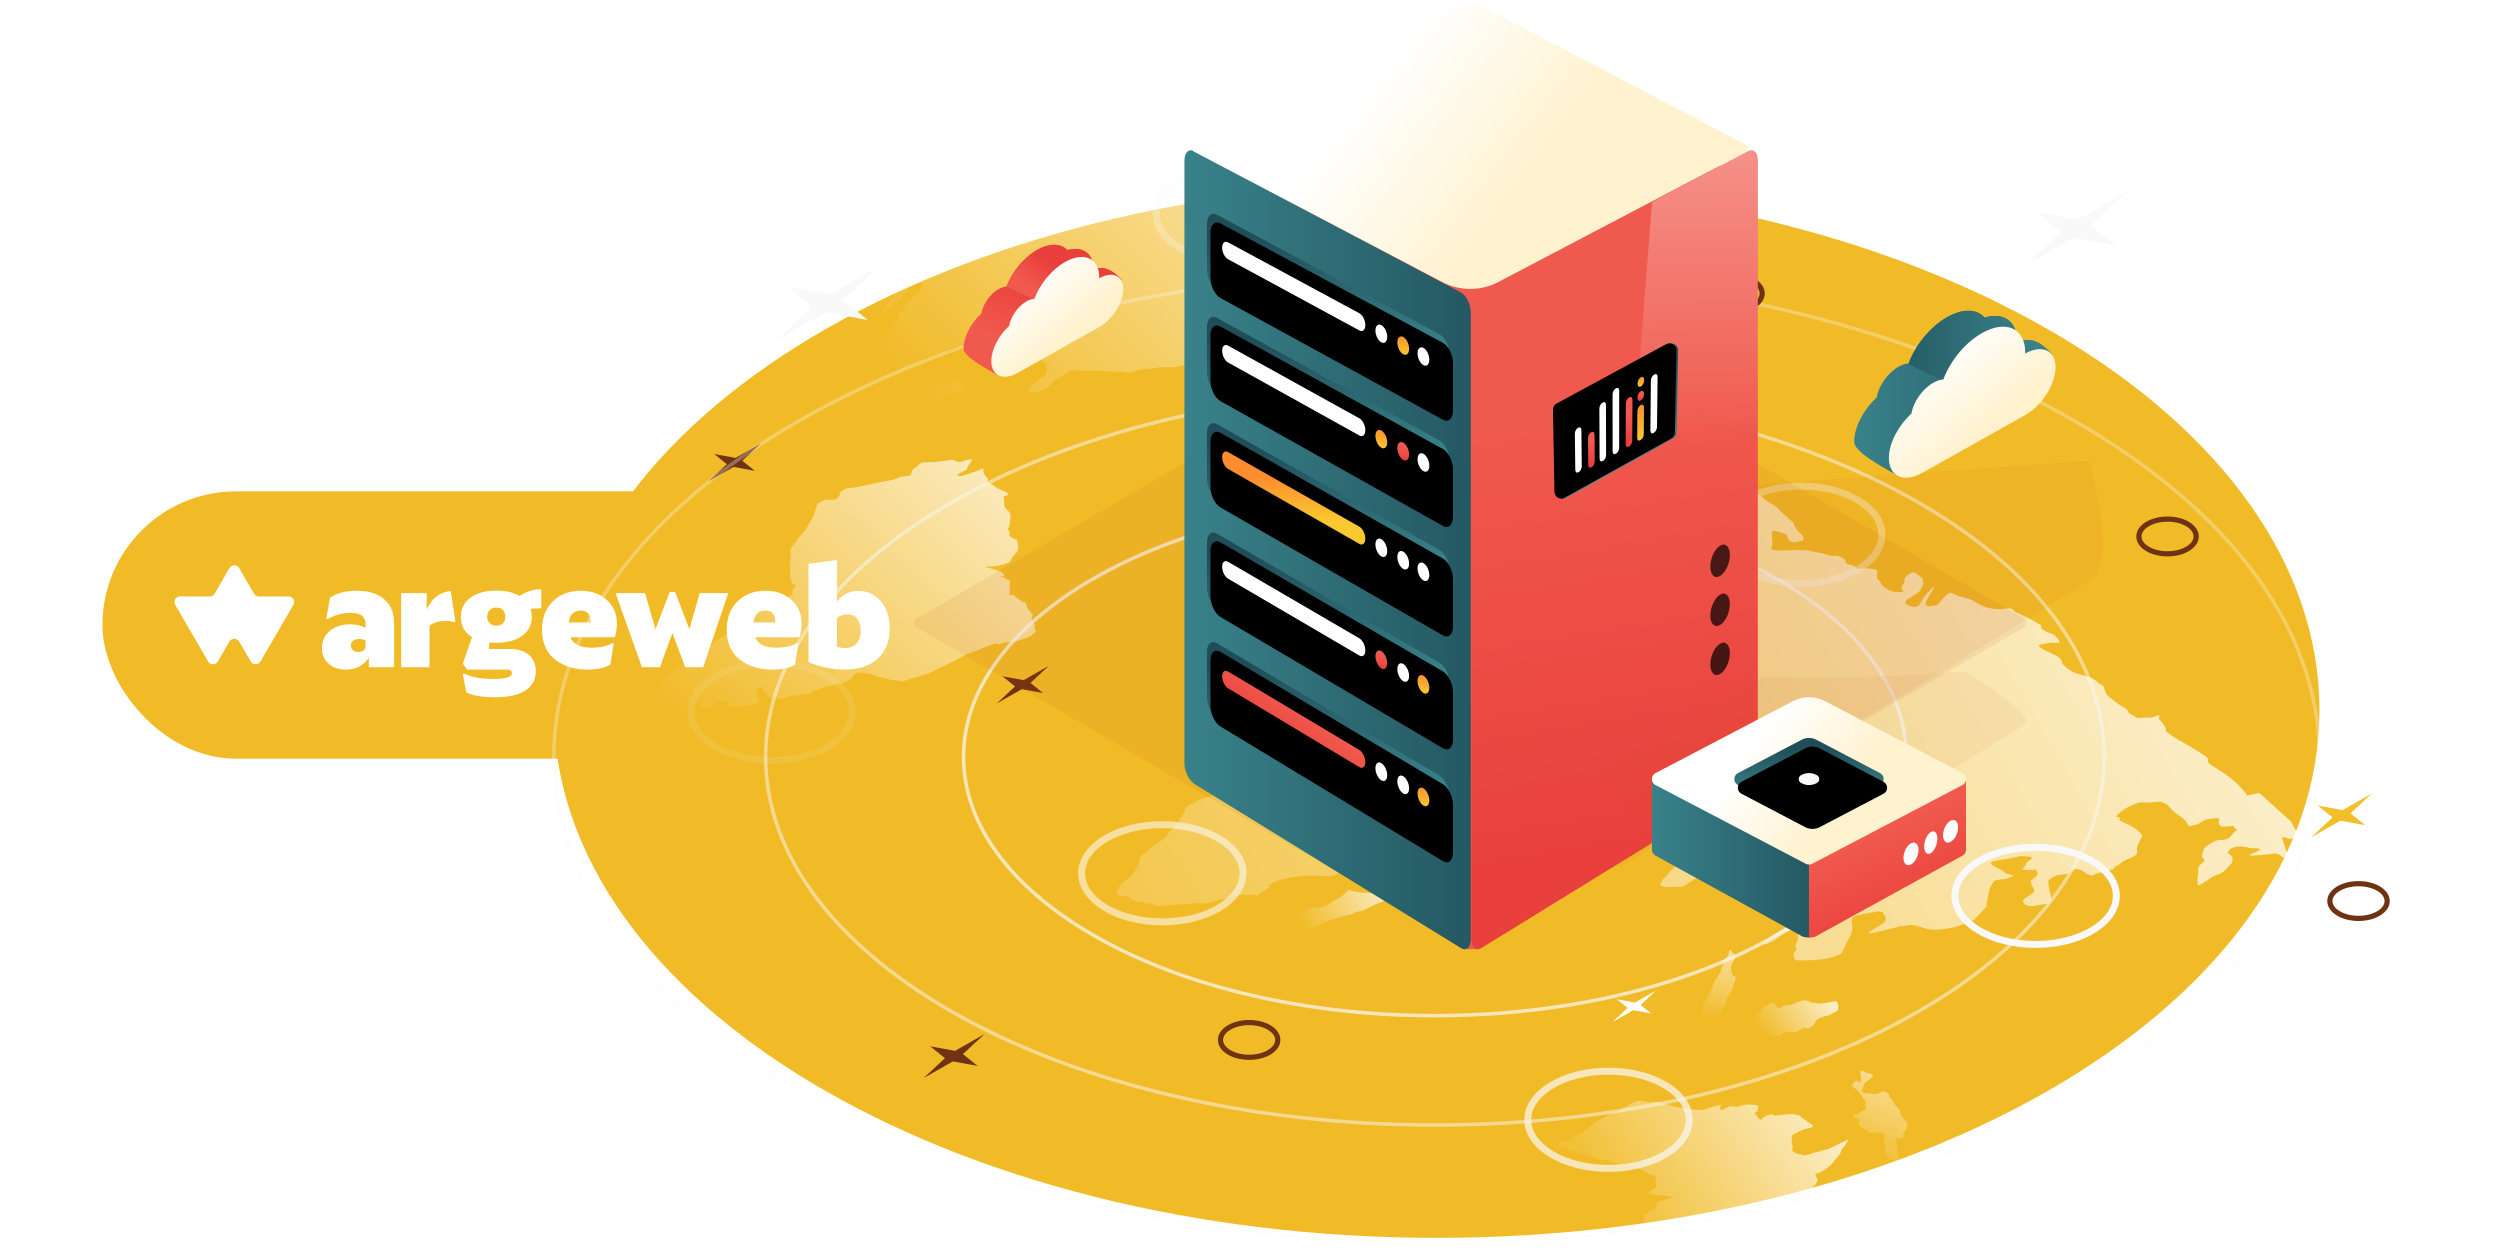 <svg width="1440" height="720" version="1.1" xmlns="http://www.w3.org/2000/svg" xmlns:xlink="http://www.w3.org/1999/xlink"><title>Argeweb - Header</title><defs><linearGradient x1="-37.2%" y1="65.79%" x2="134.14%" y2="28.04%" id="a"><stop stop-color="#FFF" stop-opacity="0" offset="0%"/><stop stop-color="#FFF" offset="100%"/></linearGradient><linearGradient x1="3.52%" y1="57.9%" x2="134.14%" y2="29.05%" id="b"><stop stop-color="#FFF" stop-opacity="0" offset="0%"/><stop stop-color="#FFF" offset="100%"/></linearGradient><linearGradient x1="3.52%" y1="61.98%" x2="134.14%" y2="18.23%" id="c"><stop stop-color="#FFF" stop-opacity="0" offset="0%"/><stop stop-color="#FFF" offset="100%"/></linearGradient><linearGradient x1="3.52%" y1="59.56%" x2="134.14%" y2="24.66%" id="d"><stop stop-color="#FFF" stop-opacity="0" offset="0%"/><stop stop-color="#FFF" offset="100%"/></linearGradient><linearGradient x1="33.24%" y1="104.09%" x2="80.33%" y2="-93.42%" id="e"><stop stop-color="#FFF" stop-opacity="0" offset="0%"/><stop stop-color="#FFF" offset="100%"/></linearGradient><linearGradient x1="37.76%" y1="104.09%" x2="72.15%" y2="-93.42%" id="f"><stop stop-color="#FFF" stop-opacity="0" offset="0%"/><stop stop-color="#FFF" offset="100%"/></linearGradient><linearGradient x1="3.52%" y1="76.05%" x2="134.14%" y2="-19.07%" id="g"><stop stop-color="#FFF" stop-opacity="0" offset="0%"/><stop stop-color="#FFF" offset="100%"/></linearGradient><linearGradient x1="3.52%" y1="72.65%" x2="134.14%" y2="-10.06%" id="h"><stop stop-color="#FFF" stop-opacity="0" offset="0%"/><stop stop-color="#FFF" offset="100%"/></linearGradient><linearGradient x1="3.52%" y1="67.88%" x2="134.14%" y2="2.58%" id="i"><stop stop-color="#FFF" stop-opacity="0" offset="0%"/><stop stop-color="#FFF" offset="100%"/></linearGradient><linearGradient x1="3.52%" y1="92%" x2="134.14%" y2="-61.36%" id="j"><stop stop-color="#FFF" stop-opacity="0" offset="0%"/><stop stop-color="#FFF" offset="100%"/></linearGradient><linearGradient x1="3.52%" y1="73.37%" x2="134.14%" y2="-11.98%" id="k"><stop stop-color="#FFF" stop-opacity="0" offset="0%"/><stop stop-color="#FFF" offset="100%"/></linearGradient><filter x="-11.9%" y="-20.4%" width="123.9%" height="140.7%" filterUnits="objectBoundingBox" id="l"><feGaussianBlur stdDeviation="25.51" in="SourceGraphic"/></filter><filter x="-8.7%" y="-17.2%" width="117.5%" height="134.4%" filterUnits="objectBoundingBox" id="m"><feGaussianBlur stdDeviation="13.42" in="SourceGraphic"/></filter><linearGradient x1="124.71%" y1="43.19%" x2="-36.17%" y2="43.19%" id="n"><stop stop-color="#1F4E59" offset="0%"/><stop stop-color="#419198" offset="100%"/></linearGradient><linearGradient x1="47.45%" y1="86.98%" x2="50.62%" y2="33.05%" id="o"><stop stop-color="#E9403D" offset="0%"/><stop stop-color="#F0594D" offset="100%"/></linearGradient><linearGradient x1="50.21%" y1="-79.6%" x2="49.87%" y2="40.81%" id="p"><stop stop-color="#FFF" offset="0%"/><stop stop-color="#FFF" stop-opacity="0" offset="100%"/></linearGradient><linearGradient x1="29.71%" y1="11.77%" x2="29.71%" y2="83.35%" id="q"><stop stop-color="#1F4E59" offset="0%"/><stop stop-color="#419198" offset="100%"/></linearGradient><path d="M2.031,34.656 L65.113,0.486 C67.101,-0.572 69.553,0.155 70.587,2.111 C70.897,2.7 71.054,3.359 71.043,4.028 L70.219,51.253 C70.193,52.732 69.374,54.091 68.086,54.795 L6.619,88.966 C4.748,90.024 2.38,89.296 1.326,87.34 C1.008,86.752 0.835,86.093 0.824,85.423 L-1.18281032e-12,38.198 C-0.025,36.72 0.754,35.36 2.031,34.656 Z" id="r"/><filter x="-3.5%" y="-2.8%" width="107%" height="105.6%" filterUnits="objectBoundingBox" id="s"><feGaussianBlur stdDeviation="2" in="SourceAlpha" result="shadowBlurInner1"/><feOffset dx="1" dy="1" in="shadowBlurInner1" result="shadowOffsetInner1"/><feComposite in="shadowOffsetInner1" in2="SourceAlpha" operator="arithmetic" k2="-1" k3="1" result="shadowInnerInner1"/><feColorMatrix values="0 0 0 0 0 0 0 0 0 0 0 0 0 0 0 0 0 0 0.208 0" type="matrix" in="shadowInnerInner1" result="shadowMatrixInner1"/><feOffset dx="-2" dy="-1" in="SourceAlpha" result="shadowOffsetInner2"/><feComposite in="shadowOffsetInner2" in2="SourceAlpha" operator="arithmetic" k2="-1" k3="1" result="shadowInnerInner2"/><feColorMatrix values="0 0 0 0 1 0 0 0 0 1 0 0 0 0 1 0 0 0 0.172 0" type="matrix" in="shadowInnerInner2" result="shadowMatrixInner2"/><feMerge><feMergeNode in="shadowMatrixInner1"/><feMergeNode in="shadowMatrixInner2"/></feMerge></filter><linearGradient x1="49.31%" y1="86.98%" x2="50.17%" y2="33.05%" id="t"><stop stop-color="#E9403D" offset="0%"/><stop stop-color="#F0594D" offset="100%"/></linearGradient><linearGradient x1="49.64%" y1="86.98%" x2="50.09%" y2="33.05%" id="u"><stop stop-color="#E9403D" offset="0%"/><stop stop-color="#F0594D" offset="100%"/></linearGradient><linearGradient x1="48.21%" y1="-2.85%" x2="48.14%" y2="97.37%" id="v"><stop stop-color="#FD8D2F" offset="0%"/><stop stop-color="#F9C92F" offset="100%"/></linearGradient><linearGradient x1="41.19%" y1="86.98%" x2="52.15%" y2="33.05%" id="w"><stop stop-color="#E9403D" offset="0%"/><stop stop-color="#F0594D" offset="100%"/></linearGradient><linearGradient x1="27.64%" y1="-2.85%" x2="26.78%" y2="97.37%" id="x"><stop stop-color="#FD8D2F" offset="0%"/><stop stop-color="#F9C92F" offset="100%"/></linearGradient><linearGradient x1="63.14%" y1="54.01%" x2="27.47%" y2="40.11%" id="y"><stop stop-color="#FFF2CF" offset="0%"/><stop stop-color="#FFF" offset="100%"/></linearGradient><linearGradient x1="29.71%" y1="11.77%" x2="29.71%" y2="83.35%" id="z"><stop stop-color="#1F4E59" offset="0%"/><stop stop-color="#419198" offset="100%"/></linearGradient><path d="M175.046,123.717 L303.112,192.489 C306.327,194.216 308.933,199.456 308.933,204.194 L308.933,231.362 C308.933,236.1 306.327,238.515 303.112,236.757 L175.046,166.692 C171.831,164.933 169.225,159.788 169.225,155.201 L169.225,128.897 C169.225,124.31 171.831,121.99 175.046,123.717 Z" id="A"/><filter x="-1.8%" y="-2.2%" width="103.6%" height="104.4%" filterUnits="objectBoundingBox" id="B"><feOffset dx="2" dy="5" in="SourceAlpha" result="shadowOffsetInner1"/><feComposite in="shadowOffsetInner1" in2="SourceAlpha" operator="arithmetic" k2="-1" k3="1" result="shadowInnerInner1"/><feColorMatrix values="0 0 0 0 0 0 0 0 0 0 0 0 0 0 0 0 0 0 0.208 0" type="matrix" in="shadowInnerInner1"/></filter><linearGradient x1="29.51%" y1="-2.85%" x2="28.73%" y2="97.37%" id="C"><stop stop-color="#FD8D2F" offset="0%"/><stop stop-color="#F9C92F" offset="100%"/></linearGradient><linearGradient x1="29.71%" y1="11.77%" x2="29.71%" y2="83.35%" id="D"><stop stop-color="#1F4E59" offset="0%"/><stop stop-color="#419198" offset="100%"/></linearGradient><path d="M175.046,370.52 L303.112,446.715 C306.327,448.627 308.933,454.019 308.933,458.757 L308.933,485.925 C308.933,490.663 306.327,492.927 303.112,490.982 L175.046,413.495 C171.831,411.55 169.225,406.254 169.225,401.667 L169.225,375.363 C169.225,370.776 171.831,368.608 175.046,370.52 Z" id="E"/><filter x="-1.8%" y="-2.1%" width="103.6%" height="104.1%" filterUnits="objectBoundingBox" id="F"><feOffset dx="2" dy="5" in="SourceAlpha" result="shadowOffsetInner1"/><feComposite in="shadowOffsetInner1" in2="SourceAlpha" operator="arithmetic" k2="-1" k3="1" result="shadowInnerInner1"/><feColorMatrix values="0 0 0 0 0 0 0 0 0 0 0 0 0 0 0 0 0 0 0.208 0" type="matrix" in="shadowInnerInner1"/></filter><linearGradient x1="30.14%" y1="67.02%" x2="54.85%" y2="42.2%" id="G"><stop stop-color="#E9403D" offset="0%"/><stop stop-color="#F0594D" offset="100%"/></linearGradient><linearGradient x1="30.14%" y1="-2.85%" x2="29.38%" y2="97.37%" id="H"><stop stop-color="#FD8D2F" offset="0%"/><stop stop-color="#F9C92F" offset="100%"/></linearGradient><linearGradient x1="29.71%" y1="11.77%" x2="29.71%" y2="83.35%" id="I"><stop stop-color="#1F4E59" offset="0%"/><stop stop-color="#419198" offset="100%"/></linearGradient><path d="M175.046,183.098 L303.112,253.656 C306.327,255.427 308.933,260.704 308.933,265.443 L308.933,292.61 C308.933,297.348 306.327,299.727 303.112,297.924 L175.046,226.073 C171.831,224.269 169.225,219.088 169.225,214.501 L169.225,188.197 C169.225,183.61 171.831,181.327 175.046,183.098 Z" id="J"/><filter x="-1.8%" y="-2.2%" width="103.6%" height="104.3%" filterUnits="objectBoundingBox" id="K"><feOffset dx="2" dy="5" in="SourceAlpha" result="shadowOffsetInner1"/><feComposite in="shadowOffsetInner1" in2="SourceAlpha" operator="arithmetic" k2="-1" k3="1" result="shadowInnerInner1"/><feColorMatrix values="0 0 0 0 0 0 0 0 0 0 0 0 0 0 0 0 0 0 0.208 0" type="matrix" in="shadowInnerInner1"/></filter><linearGradient x1="29.53%" y1="-2.85%" x2="28.75%" y2="97.37%" id="L"><stop stop-color="#FD8D2F" offset="0%"/><stop stop-color="#F9C92F" offset="100%"/></linearGradient><linearGradient x1="41.91%" y1="86.98%" x2="51.98%" y2="33.05%" id="M"><stop stop-color="#E9403D" offset="0%"/><stop stop-color="#F0594D" offset="100%"/></linearGradient><linearGradient x1="29.71%" y1="11.77%" x2="29.71%" y2="83.35%" id="N"><stop stop-color="#1F4E59" offset="0%"/><stop stop-color="#419198" offset="100%"/></linearGradient><path d="M175.046,244.335 L303.112,316.735 C306.327,318.552 308.933,323.867 308.933,328.605 L308.933,355.772 C308.933,360.511 306.327,362.852 303.112,361.002 L175.046,287.31 C171.831,285.46 169.225,280.242 169.225,275.654 L169.225,249.351 C169.225,244.763 171.831,242.518 175.046,244.335 Z" id="O"/><filter x="-1.8%" y="-2.1%" width="103.6%" height="104.2%" filterUnits="objectBoundingBox" id="P"><feOffset dx="2" dy="5" in="SourceAlpha" result="shadowOffsetInner1"/><feComposite in="shadowOffsetInner1" in2="SourceAlpha" operator="arithmetic" k2="-1" k3="1" result="shadowInnerInner1"/><feColorMatrix values="0 0 0 0 0 0 0 0 0 0 0 0 0 0 0 0 0 0 0.208 0" type="matrix" in="shadowInnerInner1"/></filter><linearGradient x1="0%" y1="27.65%" x2="-1.9%" y2="70.03%" id="Q"><stop stop-color="#FD8D2F" offset="0%"/><stop stop-color="#F9C92F" offset="100%"/></linearGradient><linearGradient x1="29.71%" y1="11.77%" x2="29.71%" y2="83.35%" id="R"><stop stop-color="#1F4E59" offset="0%"/><stop stop-color="#419198" offset="100%"/></linearGradient><path d="M175.046,307.428 L303.112,381.725 C306.327,383.59 308.933,388.943 308.933,393.681 L308.933,420.849 C308.933,425.587 306.327,427.89 303.112,425.992 L175.046,350.403 C171.831,348.505 169.225,343.248 169.225,338.661 L169.225,312.357 C169.225,307.77 171.831,305.563 175.046,307.428 Z" id="S"/><filter x="-1.8%" y="-2.1%" width="103.6%" height="104.2%" filterUnits="objectBoundingBox" id="T"><feOffset dx="2" dy="5" in="SourceAlpha" result="shadowOffsetInner1"/><feComposite in="shadowOffsetInner1" in2="SourceAlpha" operator="arithmetic" k2="-1" k3="1" result="shadowInnerInner1"/><feColorMatrix values="0 0 0 0 0 0 0 0 0 0 0 0 0 0 0 0 0 0 0.208 0" type="matrix" in="shadowInnerInner1"/></filter><linearGradient x1="41.98%" y1="86.98%" x2="51.96%" y2="33.05%" id="U"><stop stop-color="#E9403D" offset="0%"/><stop stop-color="#F0594D" offset="100%"/></linearGradient><linearGradient x1="30%" y1="-2.85%" x2="29.24%" y2="97.37%" id="V"><stop stop-color="#FD8D2F" offset="0%"/><stop stop-color="#F9C92F" offset="100%"/></linearGradient><filter x="-14.7%" y="-30.3%" width="129.3%" height="160.5%" filterUnits="objectBoundingBox" id="W"><feGaussianBlur stdDeviation="12.37" in="SourceGraphic"/></filter><linearGradient x1="124.71%" y1="43.19%" x2="-36.17%" y2="43.19%" id="X"><stop stop-color="#1F4E59" offset="0%"/><stop stop-color="#419198" offset="100%"/></linearGradient><linearGradient x1="30.33%" y1="86.98%" x2="54.8%" y2="33.05%" id="Y"><stop stop-color="#E9403D" offset="0%"/><stop stop-color="#F0594D" offset="100%"/></linearGradient><linearGradient x1="63.14%" y1="53.99%" x2="27.47%" y2="40.16%" id="Z"><stop stop-color="#FFF2CF" offset="0%"/><stop stop-color="#FFF" offset="100%"/></linearGradient><linearGradient x1="29.71%" y1="11.77%" x2="29.71%" y2="83.35%" id="aa"><stop stop-color="#1F4E59" offset="0%"/><stop stop-color="#419198" offset="100%"/></linearGradient><path d="M54.068,46.303 L90.779,27.073 C93.408,25.696 96.545,25.696 99.173,27.073 L135.884,46.303 C137.788,47.3 138.523,49.651 137.526,51.555 C137.158,52.256 136.586,52.829 135.884,53.196 L99.173,72.426 C96.545,73.803 93.408,73.803 90.779,72.426 L54.068,53.196 C52.165,52.199 51.43,49.848 52.427,47.944 C52.794,47.243 53.367,46.67 54.068,46.303 Z" id="ab"/><filter x="2.1%" y="-2.7%" width="95.8%" height="105.4%" filterUnits="objectBoundingBox" id="ac"><feOffset dx="2" dy="5" in="SourceAlpha" result="shadowOffsetInner1"/><feComposite in="shadowOffsetInner1" in2="SourceAlpha" operator="arithmetic" k2="-1" k3="1" result="shadowInnerInner1"/><feColorMatrix values="0 0 0 0 0 0 0 0 0 0 0 0 0 0 0 0 0 0 0.208 0" type="matrix" in="shadowInnerInner1"/></filter><linearGradient x1="30.14%" y1="75.68%" x2="54.85%" y2="38.23%" id="ad"><stop stop-color="#F0594D" offset="0%"/><stop stop-color="#E9403D" offset="100%"/></linearGradient><linearGradient x1="30.14%" y1="65.7%" x2="54.85%" y2="42.8%" id="ae"><stop stop-color="#F0594D" offset="0%"/><stop stop-color="#E9403D" offset="100%"/></linearGradient><linearGradient x1="63.14%" y1="61.98%" x2="27.47%" y2="20.43%" id="af"><stop stop-color="#FFF2CF" offset="0%"/><stop stop-color="#FFF" offset="100%"/></linearGradient><linearGradient x1="124.71%" y1="43.19%" x2="-36.17%" y2="43.19%" id="ag"><stop stop-color="#1F4E59" offset="0%"/><stop stop-color="#419198" offset="100%"/></linearGradient><linearGradient x1="124.71%" y1="43.19%" x2="-36.17%" y2="43.19%" id="ah"><stop stop-color="#419198" offset="0%"/><stop stop-color="#1F4E59" offset="100%"/></linearGradient><linearGradient x1="63.14%" y1="61.93%" x2="27.47%" y2="20.54%" id="ai"><stop stop-color="#FFF2CF" offset="0%"/><stop stop-color="#FFF" offset="100%"/></linearGradient></defs><g stroke="none" stroke-width="1" fill="none" fill-rule="evenodd"><g transform="translate(59, 0)"><path d="M768.5,713 C1049.337,713 1277,576.895 1277,409 C1277,241.105 1049.337,105 768.5,105 C487.663,105 260,241.105 260,409 C260,576.895 487.663,713 768.5,713 Z" fill="#F1BB28"/><rect fill="#F1BB28" x="0" y="283" width="485" height="154" rx="77"/><g style="mix-blend-mode:soft-light" fill-rule="nonzero"><path d="M474.257,253.063 L465.671,254.437 L460.831,254.809 L453.54,254.076 L450.491,255.17 C450.491,255.17 446.615,255.467 445.505,256.414 C444.395,257.361 442.004,258.835 442.004,258.835 C442.004,258.835 435.486,259.191 433.109,259.085 C430.732,258.98 426.587,259.44 426.587,259.44 C426.587,259.44 423.896,259.79 422.708,259.738 C421.521,259.685 418.829,260.034 416.356,260.511 C413.882,260.987 411.943,261.134 410.707,261.372 C409.471,261.61 406.292,261.997 402.707,263.419 C399.12,264.842 393.905,265.957 393.905,265.957 L392.135,266.522 C387.828,269.436 387.029,269.927 385.871,271.164 C384.713,272.4 385.686,272.326 381.784,274.203 C377.885,276.079 376.553,276.899 374.516,277.629 C372.481,278.357 368.232,279.399 366.46,279.967 C364.689,280.532 363.613,282.767 363.613,282.767 C363.613,282.767 360.81,285.278 359.571,285.516 C358.332,285.754 357.394,287.117 357.394,287.117 C357.394,287.117 358.172,289.785 357.987,290.948 C357.803,292.11 357.747,293.981 357.169,294.599 C356.591,295.219 354.626,298.526 354.049,299.145 C353.471,299.763 352.308,302.579 351.95,303.324 C351.592,304.07 350.87,307.14 350.87,307.14 C350.87,307.14 351.079,310.425 350.677,311.462 C350.275,312.497 351.729,313.966 351.592,314.837 C351.458,315.709 353.268,316.431 353.351,317.431 C353.437,318.43 356.53,318.624 356.881,319.459 C357.232,320.294 360.721,321.034 361.914,321.086 C363.106,321.139 366.507,320.879 366.815,322.004 C367.123,323.128 368.579,323.017 369.196,323.689 C369.812,324.359 372.461,324.301 373.342,324.808 C374.225,325.316 377.491,325.927 378.153,326.307 C378.815,326.688 382.613,326.971 383.495,327.478 C384.376,327.985 386.536,327.965 387.109,328.925 C387.682,329.886 388.829,328.651 390.02,330.283 C391.21,331.914 392.665,331.804 392.533,332.675 C392.399,333.547 394.075,333.564 393.677,334.6 C393.281,335.634 393.589,336.759 392.749,337.542 C391.909,338.324 392.173,339.741 392.173,339.741 L393.233,340.664 C393.233,340.664 396.587,340.696 395.967,341.605 C395.35,342.514 397.599,343.492 397.599,343.492 L396.939,346.27 L396.544,347.306 C396.544,347.306 393.635,350.689 391.827,351.545 C390.019,352.401 386.581,354.531 385.125,354.642 C383.668,354.754 379.787,356.631 379.787,356.631 C379.787,356.631 377.844,356.779 377.717,359.231 C377.589,361.684 377.066,363.59 376.673,364.625 C376.279,365.661 375.139,368.479 373.508,369.751 C371.88,371.025 371.266,371.934 369.772,373.916 C368.278,375.898 369.121,376.695 366.698,378.461 C364.278,380.226 364.719,380.48 362.649,381.499 C360.577,382.52 359.648,382.304 358.992,383.503 C358.335,384.703 356.841,386.684 355.829,387.05 C354.815,387.414 350.935,389.29 350.935,389.29 L348.905,390.02 L342.414,391.667 L338.704,392.379 C336.41,393.273 333.671,393.913 331.249,395.679 C328.826,397.443 327.496,396.683 326.63,399.335 C325.763,401.988 323.743,404.297 322.477,406.406 C321.212,408.515 319.5,410.37 318.137,411.479 C316.774,412.589 317.135,413.424 315.467,414.988 C313.797,416.552 312.966,417.334 311.644,418.154 C310.323,418.973 306.664,420.976 306.319,421.722 C305.972,422.467 303.816,424.069 302.983,424.851 C302.148,425.634 300.992,425.29 300.48,427.199 C299.971,429.106 299.806,430.268 299.377,431.595 C298.948,432.921 299.254,432.466 298.075,433.994 C296.897,435.521 296.731,436.684 295.373,437.794 C294.013,438.903 290.276,441.487 289.098,443.015 C287.92,444.543 286.965,446.197 286.965,446.197 C286.965,446.197 287.577,448.738 288.734,449.081 C289.891,449.424 294.052,448.965 294.603,450.217 C295.153,451.469 297.06,451.611 298.177,452.245 C299.294,452.878 301.994,452.529 303.111,453.163 C304.228,453.796 307.899,453.372 308.267,454.209 C308.634,455.042 310.804,455.019 313.238,454.834 C315.67,454.65 317.393,454.375 321.509,454.205 C325.625,454.034 325.403,453.907 328.057,453.848 C330.714,453.789 334.948,452.748 337.035,453.307 C339.122,453.866 341.408,452.974 343.17,452.408 C344.933,451.842 345.944,451.477 347.667,451.201 C349.387,450.928 347.623,451.494 352.16,449.997 C356.695,448.5 359.346,448.443 361.249,448.584 C363.151,448.727 365.396,448.124 366.328,448.34 C367.26,448.555 367.321,449.845 369.242,448.117 C371.163,446.39 375.024,444.513 375.368,443.768 C375.713,443.021 372.416,444.279 376.584,441.948 C380.75,439.619 387.138,438.554 387.138,438.554 C387.138,438.554 395.464,437.342 397.363,437.485 C399.263,437.628 400.271,437.262 402.879,437.495 C405.482,437.727 411.44,437.99 412.753,437.17 C414.067,436.35 418.812,434.981 419.6,434.489 C420.387,433.997 421.174,433.506 425.195,430.467 C429.212,427.429 429.05,428.59 431.92,425.208 C434.791,421.826 439.82,418.421 440.248,417.096 C440.675,415.769 444.533,413.891 445.581,413.237 C446.631,412.581 450.808,411.831 452.521,411.556 C454.235,411.28 461.311,410.306 461.311,410.306 C461.311,410.306 471.766,409.072 476.198,408.158 C480.631,407.242 484.798,406.491 486.95,406.47 C489.103,406.449 494.114,406.493 498.278,405.742 C502.443,404.992 510.509,403.653 511.518,403.288 C512.522,402.923 516.904,402.298 516.904,402.298 C516.904,402.298 522.735,401.562 525.008,400.669 C527.281,399.775 539.693,394.652 538.729,394.726 C537.767,394.802 534.602,393.607 533.459,393.263 C532.317,392.922 533.473,394.844 527.61,390.84 C521.752,386.836 517.139,385.755 517.139,385.755 C515.682,384.285 511.518,385.037 514.529,382.362 C517.541,379.689 519.2,378.124 520.505,375.725 C521.81,373.326 521.979,372.163 523.416,368.893 C524.85,365.623 523.495,366.73 524.36,364.079 C525.23,361.426 524.003,361.663 526.319,358.9 C528.636,356.137 526.444,356.449 529.856,352.739 C533.271,349.027 532.92,348.193 534.889,346.175 C536.858,344.156 536.773,343.157 538.699,341.429 C540.627,339.7 547.685,329.249 547.818,328.376 C547.948,327.504 551.065,324.248 550.494,324.867 C549.925,325.485 550.358,328.899 550.358,328.899 C550.358,328.899 552.898,329.42 553.555,329.801 C554.211,330.181 553.945,333.505 552.895,334.16 C551.843,334.816 551.45,340.593 548.866,343.519 C546.284,346.447 544.975,348.848 544.142,349.628 C543.309,350.409 541.302,354.3 540.604,355.791 C539.905,357.281 539.609,360.894 538.472,362.131 C537.336,363.368 536.263,369.054 532.853,371.184 C529.442,373.314 526.96,377.24 526.132,378.022 C525.304,378.804 527.949,381.906 527.949,381.906 L534.802,383.965 C534.802,383.965 548.744,384.758 549.624,385.266 C550.502,385.772 561.463,387.372 561.463,387.372 C561.463,387.372 567.456,387.053 571.263,387.047 C575.071,387.041 580.665,386.179 582.675,385.449 C584.682,384.718 585.82,385.062 589.929,384.6 C594.037,384.14 598.8,384.06 598.834,382.19 C598.866,380.319 597.466,380.139 597.888,377.234 C598.309,374.328 598.006,374.782 599.872,371.764 C601.736,368.747 607.412,367.303 600.202,367.859 C592.994,368.416 593.262,369.832 589.187,368.423 C585.117,367.013 581.183,367.89 582.267,365.365 C583.353,362.839 580.247,362.935 583.299,359.969 C586.352,357.004 585.958,356.459 587.31,355.351 C588.665,354.241 588.882,354.367 591.062,350.895 C593.243,347.423 600.582,344.415 598.268,347.178 C595.957,349.943 597.183,351.284 597.67,354.407 C598.159,357.529 597.64,359.438 600.004,361.122 C602.371,362.807 604.82,363.911 604.736,364.492 C604.65,365.073 605.872,364.835 606.445,365.796 C607.017,366.759 608.759,366.192 607.108,367.756 C605.454,369.32 607.601,370.878 607.39,372.331 C607.179,373.784 607.7,373.457 610.028,375.432 C612.353,377.409 616.297,379.691 616.297,379.691 L620.72,381.934 L625.019,385.05 C625.019,385.05 626.178,388.554 627.053,389.06 C627.93,389.567 625.279,391.497 625.907,393.747 C626.535,395.998 626.714,396.415 626.204,398.323 C625.698,400.232 624.695,400.595 624.626,402.756 C624.558,404.919 629.495,405.256 630.713,405.019 C631.932,404.779 635.427,405.227 632.907,406.286 C630.385,407.343 633.799,408.371 628.193,411.105 C622.59,413.837 623.451,412.764 621.164,415.529 C618.878,418.293 613.305,427.636 610.404,429.729 C607.502,431.823 609.861,431.928 607.219,433.858 C604.579,435.787 604.859,437.202 602.777,438.513 C600.696,439.824 601.721,441.039 600.378,442.149 C599.039,443.26 602.763,443.834 603.683,444.051 C604.606,444.267 611.067,443.911 611.067,443.911 C611.067,443.911 612.909,444.346 615.287,442.579 C617.662,440.814 617.365,441.268 621.262,438.811 C625.16,436.353 623.841,435.593 628.397,433.516 C632.954,431.438 637.051,430.976 639.31,430.084 C641.567,429.19 646.442,428.238 647.579,428.58 C648.717,428.923 656.404,429.911 659.321,429.397 C662.234,428.884 666.066,428.587 669.896,428.291 C673.725,427.994 679.389,428.13 679.27,429.002 C679.15,429.873 679.19,429.583 680.287,430.217 C681.383,430.851 682.32,432.647 683.595,433.698 C684.872,434.75 683.54,439.31 681.867,441.165 C680.193,443.02 680.273,442.438 679.32,445.964 C678.371,449.487 682.639,449.444 678.497,452.066 C674.354,454.688 674.614,454.524 674.16,456.142 C673.705,457.759 679.423,455.733 680.223,456.821 C681.023,457.91 682.278,457.381 679.238,460.636 C676.197,463.892 676.857,464.272 672.941,467.021 C669.022,469.769 672.461,467.058 669.1,469.187 C665.737,471.318 665.258,471.354 662.597,473.575 C659.931,475.795 660.437,477.337 659.702,477.539 C659.702,477.539 665.418,475.514 668.081,473.293 C670.745,471.075 675.578,468.542 677.971,468.357 C680.365,468.17 682.757,467.987 680.275,470.623 C677.797,473.26 680.821,471.875 678.924,475.473 C677.031,479.073 679.568,479.594 677.98,480.868 C676.391,482.142 677.236,482.942 677.227,484.81 C677.22,486.681 680.348,486.295 683.659,486.325 C686.971,486.357 697.489,485.539 700.033,484.192 C702.572,482.844 704.038,484.312 706.448,478.516 C708.865,472.719 710.93,471.408 710.809,466.959 C710.693,462.512 708.755,461.079 716.258,459.778 C723.758,458.476 728.171,457.271 728.634,459.105 C729.099,460.938 732.427,462.547 727.266,465.825 C722.108,469.102 715.554,472.2 724.819,470.042 C734.08,467.884 739.227,466.478 737.315,466.626 C735.407,466.775 741.352,466.456 741.352,466.456 C741.352,466.456 743.892,465.109 748.65,466.609 C753.408,468.106 755.018,468.413 757.107,468.683 C759.195,468.951 768.07,467.829 771.043,466.735 C774.016,465.64 779.885,464.033 781.248,462.633 C782.614,461.231 789.174,454.393 788.48,454.303 C787.786,454.214 788.004,454.341 788.768,450.4 C789.53,446.457 790.14,443.678 791.25,442.441 C792.359,441.204 791.524,440.406 794.894,439.856 C798.266,439.307 798.663,439.851 800.685,438.83 C802.704,437.81 805.995,437.84 801.434,436.758 C796.874,435.677 800.045,436.58 797.466,434.768 C794.888,432.956 785.405,429.958 794.53,428.672 C803.65,427.385 808.088,425.889 808.743,426.27 C809.399,426.651 817.048,425.766 813.143,428.514 C809.241,431.263 811.579,431.366 809.222,433.132 C806.865,434.898 816.633,433.993 816.633,433.993 C816.633,433.993 817.644,435.207 817.447,436.66 C817.251,438.113 813.133,440.735 813.133,440.735 C813.133,440.735 813.548,439.408 813.888,442.114 C814.23,444.821 817.877,445.684 813.504,448.47 C809.132,451.255 808.874,451.42 809.375,452.963 C809.877,454.506 811.916,455.065 814.515,455.007 C817.11,454.949 823.919,453.266 823.919,453.266 C823.919,453.266 825.936,452.245 825.016,448.579 C824.095,444.913 823.714,442.498 823.693,440.919 C823.669,439.338 827.965,437.135 830.816,436.91 C833.67,436.689 835.092,436.576 836.713,435.012 C838.336,433.447 840.969,433.098 843.978,435.164 C846.986,437.229 848.153,437.282 848.153,437.282 C848.153,437.282 848.295,437.99 849.837,437.007 C851.378,436.024 862.706,433.843 861.617,433.209 C860.53,432.576 863.635,432.191 865.806,430.007 C867.981,427.823 875.172,426.686 874.839,423.982 C874.505,421.276 874.881,420.239 876.444,417.387 C878.011,414.533 878.739,414.332 873.869,410.544 C868.997,406.757 864.076,406.711 864.832,404.64 C865.589,402.568 859.791,405.465 865.102,401.026 C870.415,396.586 876.704,395.232 876.704,395.232 C876.704,395.232 882.745,395.622 885.412,394.98 C888.081,394.34 892.318,395.877 893.85,398.346 C895.381,400.813 899.753,403.056 902.449,405.578 C905.146,408.097 902.361,409.609 907.432,408.494 C912.505,407.376 912.312,405.38 915.409,404.993 C918.507,404.607 922.845,403.691 922.131,405.471 C921.414,407.253 921.788,409.668 925.83,409.207 C929.869,408.747 930.775,408.963 930.775,408.963 L930.612,410.125 C930.612,410.125 933.844,410.445 931.537,411.919 C929.228,413.395 928.614,416.175 925.737,416.688 C922.855,417.201 921.599,416.151 917.239,418.936 C912.877,421.723 913.648,421.231 912.44,424.919 C911.24,428.607 915.834,427.527 912.422,430.239 C909.013,432.951 910.212,432.713 910.041,435.746 C909.869,438.779 909.432,438.524 909.634,440.522 C909.835,442.52 909.167,444.011 911.728,442.372 C914.289,440.734 915.786,440.041 917.874,438.44 C919.958,436.838 923.708,436.832 926.244,433.612 C928.784,430.394 929.613,431.192 929.828,427.868 C930.042,424.545 924.977,425.661 928.213,422.533 C931.446,419.404 938.221,421.171 940.034,421.605 C941.844,422.039 946.865,421.211 945.249,422.776 C943.635,424.34 932.526,426.938 946.747,425.534 C960.955,424.13 954.817,424.613 954.817,424.613 C954.817,424.613 958.575,426.187 958.713,426.895 C958.849,427.603 963.398,426.815 962.489,426.598 C961.583,426.382 959.661,419.921 959.661,419.921 L958.186,415.292 C958.186,415.292 960.982,415.361 961.806,416.159 C962.632,416.957 965.665,415.281 967.003,415.751 C968.34,416.221 973.643,421.842 974.135,423.385 C974.627,424.927 979.777,428.259 979.639,427.551 C979.502,426.843 979.109,422.85 979.915,422.066 C980.722,421.285 975.202,415.537 972.57,414.307 C969.936,413.075 967.009,412.3 965.831,410.667 C964.653,409.035 963.894,406.076 962.381,405.189 C960.869,404.302 946.218,390.362 945.098,390.019 C943.978,389.676 937.803,392.027 937.925,391.156 C938.047,390.284 936.968,389.65 934.969,387.219 C932.974,384.79 929.64,381.889 924.752,378.393 C919.868,374.897 915.168,373.398 915.716,371.199 C916.263,369.001 912.253,367.592 908.84,365.272 C905.426,362.955 900.851,360.582 898.907,359.441 C896.964,358.3 892.688,355.476 891.867,354.678 C891.046,353.879 891.557,351.972 890.52,351.049 C889.482,350.123 890.213,349.923 888.14,348.075 C886.068,346.225 889.641,344.223 885.937,345.518 C882.231,346.814 883.437,346.575 881.109,346.47 C878.779,346.365 875.417,346.915 874.553,346.407 C873.69,345.901 869.977,344.037 869.844,343.328 C869.713,342.62 869.151,341.659 866.991,340.391 C864.832,339.123 864.574,339.286 862.285,337.311 C859.996,335.336 857.579,334.231 856.54,331.728 C855.505,329.223 856.541,328.568 854.123,327.464 C851.706,326.362 852.485,325.87 849.462,324.094 C846.441,322.32 840.697,321.477 838.494,320.499 C836.293,319.523 832.496,316.659 831.763,315.28 C831.029,313.901 832.416,312.502 826.027,309.696 C819.635,306.893 816.398,304.991 819.557,304.314 C822.716,303.637 826.091,303.087 826.997,303.303 C827.905,303.52 830.712,303.587 830.153,302.626 C829.597,301.664 829.297,300.539 826.972,298.854 C824.643,297.169 823.558,298.114 820.198,295.506 C816.838,292.897 824.175,295.627 815.939,291.101 C807.7,286.576 804.979,285.925 804.117,285.418 C803.254,284.911 804.26,282.967 798.978,283.665 C793.692,284.364 788.845,283.735 784.271,281.364 C779.694,278.994 780.262,278.375 774.337,277.114 C768.408,275.852 768.169,272.856 764.852,275.985 C761.533,279.112 761.046,280.731 760.263,281.222 C759.479,281.713 752.308,283.85 753.068,280.49 C753.827,277.128 761.802,266.892 755.375,273.276 C748.951,279.66 750.396,283.998 744.984,282.409 C739.57,280.82 741.831,279.926 741.707,279.218 C741.582,278.51 745.891,276.596 747.768,275.158 C749.643,273.721 750.521,272.648 750.704,271.486 C750.888,270.324 752.672,269.466 751.468,268.125 C750.265,266.783 752.823,267.015 750.018,265.367 C747.212,263.719 746.935,261.014 742.868,264.344 C738.802,267.673 742.59,266.088 739.867,269.887 C737.145,273.686 743.527,273.621 738.011,274.194 C732.493,274.766 727.272,270.435 727.068,268.728 C726.866,267.021 725.464,268.422 725.012,265.298 C724.563,262.176 727.264,261.536 722.189,260.782 C717.112,260.028 712.622,261.524 712.637,259.944 C712.652,258.363 706.479,258.556 706.971,256.939 C707.465,255.322 703.144,252.786 700.705,253.264 C698.264,253.739 695.933,252.054 690.157,251.211 C684.38,250.366 687.3,249.852 678.29,249.977 C669.276,250.099 662.995,250.872 664.377,248.183 C665.756,245.494 662.541,237.563 666.576,238.973 C670.609,240.383 673.701,240.287 673.589,242.448 C673.477,244.609 676.814,245.93 678.56,245.363 C680.308,244.797 683.569,245.119 682.553,242.615 C681.539,240.11 680.271,240.639 678.008,237.084 C675.746,233.528 679.323,236.265 674.76,232.313 C670.198,228.362 668.348,226.639 667.364,225.425 C666.381,224.211 663.693,223.27 661.798,221.839 C659.901,220.407 658.918,219.193 656.71,218.216 C654.503,217.239 653.952,216.278 648.983,216.231 C644.013,216.184 641.012,215.699 637.436,215.831 C633.859,215.964 625.619,215.597 622.998,215.656 C620.379,215.715 611.605,215.674 609.585,216.404 C607.565,217.134 607.108,218.46 604.318,218.101 C601.528,217.742 599.797,216.728 598.233,216.131 C596.669,215.534 600.615,214.656 596.669,215.534 C592.723,216.413 583.625,222.565 586.032,222.379 C588.44,222.193 592.024,219.192 592.819,224.439 C593.621,229.685 597.185,231.132 593.266,233.299 C589.348,235.466 593.082,237.33 592.722,238.076 C592.364,238.82 596.382,238.941 596.382,238.941 C596.382,238.941 604.851,239.436 606.7,238.289 C608.549,237.142 615.807,236.295 615.807,236.295 C615.807,236.295 614.96,234.208 617.601,232.569 C620.241,230.931 621.687,230.819 624.76,229.433 C627.832,228.049 622.377,228.04 633.888,228.728 C645.389,229.417 642.392,231.802 642.392,231.802 C642.392,231.802 642.201,232.964 639.538,233.313 C636.873,233.663 630.702,235.144 629.743,235.218 C628.78,235.292 626.941,239.309 628.023,239.941 C629.107,240.576 632.328,241.187 633.365,242.112 C634.4,243.037 637.619,243.649 637.741,244.357 C637.865,245.065 637.8,246.935 635.397,247.121 C632.997,247.306 629.031,246.894 627.825,245.554 C626.617,244.212 627.712,240.396 623.953,244.561 C620.195,248.726 617.142,248.531 616.104,247.606 C615.068,246.682 614.887,243.396 611.362,246.107 C607.839,248.818 601.946,248.556 601.294,248.175 C600.642,247.794 599.606,246.871 599.606,246.871 C599.606,246.871 597.917,245.565 596.833,244.932 C595.748,244.298 592.257,243.849 590.549,244.125 C588.84,244.399 588.764,243.402 587.679,242.768 C586.594,242.135 589.265,241.785 587.624,240.189 C585.983,238.595 585.209,237.506 582.85,237.401 C580.491,237.295 578.009,236.483 577.934,235.484 C577.86,234.486 581.015,234.098 578.218,233.74 C575.425,233.382 571.211,234.423 570.294,234.208 C569.38,233.991 572.248,235.349 569.38,233.991 C566.509,232.634 564.629,232.493 562.798,232.059 C560.964,231.626 559.525,234.606 556.077,233.867 C552.629,233.128 556.751,232.668 551.977,232.748 C547.201,232.829 544.647,233.885 543.514,233.543 C542.378,233.2 542.067,233.654 539.846,232.677 C537.625,231.7 537.578,231.991 536.225,231.52 C534.873,231.05 535.646,232.139 533.787,230.417 C531.925,228.694 529.125,228.336 528.499,229.245 C527.873,230.154 533.001,236.646 527.177,232.933 C521.353,229.22 521.985,231.18 522.228,232.596 C522.473,234.012 522.064,235.047 522.451,235.592 C522.839,236.136 520.742,238.736 520.742,238.736 C520.742,238.736 522.749,239.586 519.805,240.1 C516.86,240.614 517.853,241.828 514.377,242.669 C510.901,243.51 512.493,242.527 511.092,242.348 C509.692,242.168 506.526,242.555 505.722,240.176 C504.919,237.799 503.974,236.294 501.407,234.483 C498.843,232.67 501.332,233.484 497.516,233.489 C493.694,233.496 491.134,234.553 488.963,236.155 C486.791,237.756 483.82,239.849 481.57,240.452 C479.323,241.055 477.728,242.038 475.772,243.766 C473.819,245.494 474.064,246.912 474.064,246.912 C474.064,246.912 476.589,249.013 476.977,249.558 C477.366,250.102 479.472,250.371 479.892,252.203 C480.31,254.037 481.525,255.38 484.209,255.03 C486.891,254.681 493.113,256.069 496.014,255.847 C498.914,255.624 500.315,255.804 501.252,254.44 C502.189,253.077 508.128,251.76 510.013,251.902 C511.897,252.044 515.09,252.946 515.09,252.946 L522.473,251.518 C522.473,251.518 527.566,250.983 528.389,251.781 C529.213,252.578 532.662,257.767 535.668,255.384 C538.675,253 540.604,252.851 539.934,254.05 C539.264,255.249 541.535,255.936 541.535,255.936 C541.535,255.936 542.933,256.116 542.793,256.988 C542.653,257.858 540.083,260.497 540.598,261.748 C541.111,263.001 541.407,264.126 541.752,264.96 C542.093,265.796 543.495,265.975 543.388,268.136 C543.28,270.297 543.966,271.967 543.392,272.584 C542.819,273.204 542.495,275.238 542.495,275.238 C542.495,275.238 543.492,276.452 541.999,276.855 C540.507,277.257 535.155,277.957 533.536,277.649 C531.917,277.343 530.14,275.04 530.172,276.329 C530.205,277.617 530.411,279.325 531.859,279.213 C533.307,279.103 542.734,278.233 542.734,278.233 C542.734,278.233 542.252,278.27 544.055,277.413 C545.857,276.558 547.487,275.283 547.786,276.409 C548.082,277.535 547.681,278.571 549.173,278.169 C550.666,277.766 550.572,278.348 550.274,277.223 C549.976,276.096 551.851,271.79 550.808,270.866 C549.765,269.94 549.14,266.4 549.14,266.4 C549.14,266.4 549.28,265.529 549.869,263.331 C550.46,261.132 549.497,261.207 550.911,259.805 C552.327,258.406 553.4,256.169 555.266,257.892 C557.132,259.615 556.804,261.648 557.395,263.899 C557.987,266.15 557.025,266.224 557.399,268.348 C557.773,270.472 556.407,271.583 558.195,272.306 C559.983,273.029 560.407,274.863 558.031,276.338 C555.655,277.813 553.452,279.703 553.359,280.285 C553.266,280.868 553.518,282.282 552.9,283.192 C552.28,284.1 550.515,286.246 550.113,287.281 C549.713,288.317 549.575,289.189 548.91,290.389 C548.246,291.588 550.047,290.731 550.173,291.44 C550.301,292.148 551.439,292.491 552.493,291.835 C553.548,291.18 555.611,290.159 555.611,290.159 C555.611,290.159 559.721,291.279 559.377,290.444 C559.031,289.609 559.578,286.121 560.852,285.593 C562.124,285.065 564.015,283.628 564.84,284.425 C565.668,285.222 564.385,287.331 568.893,287.414 C573.399,287.497 577.286,288.49 573.252,289.949 C569.219,291.409 569.784,292.37 566.138,294.373 C562.494,296.378 564.64,296.356 564.323,298.391 C564.006,300.425 564.832,301.223 565.398,302.183 C565.962,303.146 567.971,303.996 569.455,305.174 C570.938,306.352 573.083,306.33 574.084,307.546 C575.084,308.76 579.367,310.296 579.495,311.005 C579.625,311.714 583.821,312.252 582.199,313.525 C580.576,314.799 583.554,313.995 578.693,316.236 C573.832,318.478 570.066,319.773 570.066,319.773 C562.139,321.82 559.949,322.133 558.592,321.662 C557.238,321.193 555.792,321.304 554.088,320 C552.384,318.694 549.714,317.464 547.661,315.325 C545.609,313.185 538.78,311.126 538.176,308.875 C537.57,306.625 533.192,305.669 533.724,303.761 C534.26,301.854 531.811,300.75 531.991,299.588 C532.172,298.426 534.637,296.37 530.415,298.992 C526.193,301.614 523.962,300.636 521.414,301.694 C518.865,302.75 521.013,302.729 518.871,301.171 C516.731,299.612 514.49,300.215 514.159,296.222 C513.83,292.227 512.082,291.213 511.656,289.38 C511.229,287.545 505.78,288.825 508.261,285.191 C510.744,281.554 504.903,282.29 508.123,280.033 C511.344,277.776 511.296,278.068 513.631,276.883 C515.967,275.7 520.217,275.947 519.919,274.822 C519.621,273.696 521.817,273.383 519.495,272.988 C517.174,272.592 514.728,271.489 512.188,270.966 C509.647,270.444 516.116,273.248 506.809,268.796 C497.503,264.344 494.041,263.604 494.041,263.604 C494.041,263.604 493.916,262.897 491.764,262.918 C489.613,262.939 486.492,263.035 485.76,261.657 C485.028,260.278 483.889,259.934 482.313,259.339 C480.737,258.742 481.457,257.252 478.602,257.184 C475.748,257.115 473.469,256.429 473.345,255.72 C473.226,255.007 474.257,253.063 474.257,253.063 Z" fill="url(#a)" transform="translate(297.125, 66.881)"/><path d="M448.759,445.43 C445.197,446.88 438.576,448.165 438.576,448.165 L431.587,447.342 C431.587,447.342 428.48,447.47 427.345,447.139 C426.213,446.808 422.716,446.398 422.716,446.398 C422.716,446.398 421.293,444.952 419.559,446.812 C417.825,448.674 415.128,450.621 414.116,450.992 C413.104,451.366 411.513,452.36 409.393,453.685 C407.274,455.009 403.973,456.292 402.355,456.003 C400.737,455.716 399.119,455.427 397.481,456.71 C395.843,457.994 390.278,461.47 390.278,461.47 L387.808,466.393 C387.808,466.393 389.473,466.392 391.216,467.384 C392.957,468.374 396.552,468.208 396.552,468.208 C396.552,468.208 397.986,469.654 400.677,467.709 C403.374,465.763 407.904,464.232 408.48,463.61 C409.058,462.99 414.676,462.076 415.469,461.58 C416.264,461.083 422.141,460.006 423.467,459.177 C424.79,458.349 428.428,457.891 430.231,457.023 C432.038,456.152 435.959,453.959 437.451,453.544 C438.944,453.131 440.22,452.592 441.278,451.93 C442.336,451.268 444.454,449.943 444.454,449.943 L448.759,445.43 Z" fill="url(#b)" transform="translate(297.125, 66.881)"/><path d="M586.989,567.24 C585.285,567.518 573.688,574.354 571.946,574.924 C570.204,575.494 562.567,579.272 561.461,580.515 C560.349,581.759 555.315,585.765 553.054,586.666 C550.791,587.565 545.758,591.573 544.897,590.773 C544.04,589.974 543.073,590.051 542.296,590.545 C541.518,591.04 541.527,592.915 541.527,592.915 C541.527,592.915 544.213,594.44 545.592,594.909 C546.97,595.379 550.504,595.824 552.294,596.84 C554.085,597.855 556.759,597.501 558.323,598.389 C559.89,599.277 564.539,600.359 564.917,601.195 C565.295,602.032 570.259,600.486 571.047,601.87 C571.837,603.253 577.78,603.509 579.345,604.397 C580.908,605.285 584.426,603.853 585.696,605.199 C586.967,606.544 591.871,607.46 592.664,608.841 C593.449,610.224 599.269,609.478 597.805,611.761 C596.34,614.045 598.662,616.609 597.372,617.432 C596.082,618.256 593.015,619.942 593.015,619.942 L595.96,621.3 C595.96,621.3 603.305,621.733 603.978,622.115 C604.649,622.496 608.793,621.737 607.503,622.561 C606.215,623.384 602.032,624.437 600.297,625.007 C598.559,625.578 597.905,627.074 597.905,627.074 C597.905,627.074 598.857,629.169 595.64,630.143 C592.423,631.119 594.056,631.425 592.03,632.451 C589.999,633.478 590.999,633.11 590.861,634.276 C590.727,635.444 590.489,637.49 592.092,638.084 C593.697,638.681 595.687,637.946 596.035,639.075 C596.382,640.204 599.137,641.143 598.778,642.184 C598.424,643.225 590.915,642.08 603.809,644.102 C616.699,646.122 618.622,645.97 621.286,645.615 C623.952,645.263 626.837,645.036 628.76,644.882 C630.684,644.731 629.757,644.516 634.755,644.554 C639.752,644.595 638.725,645.254 645.557,643.848 C652.383,642.443 655.712,642.469 656.932,642.228 C658.151,641.987 659.3,642.331 662.607,640.478 C665.911,638.627 670.522,637.829 671.549,637.17 C672.575,636.512 674.784,635.904 676.36,634.622 C677.935,633.341 681.617,632.328 682.846,629.918 C684.076,627.507 687.108,627.992 686.131,626.188 C685.152,624.386 683.3,623.955 684.653,622.547 C686.005,621.138 683.965,620.287 688.179,616.775 C692.393,613.263 690.237,611.408 690.237,611.408 C690.237,611.408 688.851,609.061 690.031,609.113 C691.216,609.165 695.038,606.982 695.844,606.197 C696.649,605.41 698.963,603.927 699.838,602.559 C700.715,601.188 702.325,599.616 703.46,598.08 C704.593,596.546 703.998,595.581 705.609,594.009 C707.221,592.436 707.329,591.559 707.621,591.104 C707.911,590.647 710.038,588.744 706.768,590.304 C703.494,591.863 697.201,594.816 697.201,594.816 C697.201,594.816 691.046,596.604 689.092,597.047 C687.14,597.489 683.126,599.252 682.272,598.452 C681.417,597.653 679.201,598.261 678.573,597.588 C677.941,596.915 676.089,596.484 676.194,595.609 C676.3,594.734 676.58,592.4 675.949,591.726 C675.316,591.054 676.709,589.355 676.041,588.974 C675.372,588.592 676.067,586.803 677.321,586.272 C678.573,585.739 681.114,584.383 682.369,583.85 C683.62,583.318 687.276,582.595 687.276,582.595 C687.276,582.595 688.821,581.607 687.71,580.972 C686.599,580.337 686.376,580.21 684.192,578.648 C682.008,577.087 681.599,576.542 680.708,576.033 C679.822,575.527 682.114,576.212 678.896,575.31 C675.678,574.41 672.503,575.093 669.141,575.358 C665.782,575.625 667.631,576.055 665.782,575.625 C663.928,575.192 665.961,574.165 662.231,575.471 C658.501,576.776 659.064,578.032 657.877,577.98 C656.692,577.93 654.349,573.781 654.349,573.781 C654.349,573.781 655.719,574.25 656.12,572.918 C656.524,571.587 657.441,569.926 655.334,569.659 C653.223,569.391 651.594,569.086 649.415,569.403 C647.233,569.719 646.2,570.378 644.5,570.657 C642.799,570.935 641.021,569.92 639.763,570.452 C638.505,570.985 635.921,572.633 634.996,572.418 C634.069,572.203 635.138,571.253 634.731,570.707 C634.322,570.161 636.612,568.968 634.875,569.54 C633.138,570.11 632.952,569.691 630.216,570.629 C627.477,571.566 625.444,572.594 624.518,572.378 C623.591,572.163 624.001,572.708 620.702,572.389 C617.406,572.072 616.96,571.817 612.512,571.157 C608.064,570.497 608.732,570.878 606.469,569.899 C604.205,568.923 602.981,569.162 601.386,568.566 C599.789,567.968 598.642,567.625 595.749,567.852 C592.857,568.08 591.226,567.775 590.075,567.433 C588.923,567.091 586.989,567.24 586.989,567.24 Z" fill="url(#c)" transform="translate(297.125, 66.881)"/><path d="M701.61,509.726 C699.215,510.214 691.816,511.546 690.486,511.093 C689.158,510.639 686.801,510.839 686.2,510.182 C685.6,509.525 683.411,508.579 679.433,510.33 C675.455,512.08 672.585,512.605 672.197,512.071 C671.81,511.538 668.397,515.785 666.797,512.387 C665.201,508.987 662.639,512.173 661.181,512.579 C659.726,512.984 657.976,515.395 657.164,516.17 C656.355,516.947 655.201,518.457 654.524,519.928 C653.844,521.4 652.693,522.911 654.71,523.45 C656.731,523.985 660.946,527.024 660.946,527.024 C660.946,527.024 661.9,528.501 662.975,529.116 C664.05,529.733 664.778,529.53 665.422,529.9 C666.066,530.269 669.921,529.377 669.962,529.092 C670.005,528.804 670.129,527.947 672.955,527.707 C675.783,527.468 677.798,528.005 679.807,526.987 C681.815,525.969 681.17,525.599 682.841,525.315 C684.509,525.033 685.754,526.06 686.352,525.16 C686.946,524.261 687.549,524.917 688.74,523.119 C689.93,521.322 689.625,520.215 693.044,519.077 C696.464,517.94 697.837,518.107 699.157,517.005 C700.48,515.902 702.279,516.316 702.57,514.311 C702.861,512.309 702.73,511.612 702.172,510.667 C701.61,509.726 701.61,509.726 701.61,509.726 Z" fill="url(#d)" transform="translate(297.125, 66.881)"/><path d="M718.558,551.043 C719.709,551.397 725.375,551.579 721.047,554.619 C716.72,557.657 718.207,556.976 717.027,559.366 C715.843,561.754 715.978,562.753 718.813,562.844 C721.648,562.934 723.443,563.962 726.163,562.765 C728.886,561.567 728.886,561.567 730.231,562.338 C731.579,563.111 732.277,563.205 731.941,564.24 C731.604,565.27 733.06,564.88 734.209,567.684 C735.357,570.487 738.33,571.576 738.359,573.739 C738.389,575.899 739.536,576.252 740.995,578.312 C742.455,580.372 742.845,578.759 742.316,581.824 C741.79,584.888 740.137,584.859 739.997,586.309 C739.859,587.76 743.027,586.82 739.554,588.503 C736.08,590.185 735.961,586.446 736.395,591.893 C736.829,597.342 736.748,598.214 737.062,599.92 C737.378,601.63 736.99,603.243 735.643,602.473 C734.291,601.7 730.021,599.259 730.329,598.516 C730.634,597.774 729.116,596.294 729.529,594.39 C729.945,592.489 728.286,590.008 729.125,588.653 C729.964,587.296 729.568,586.459 728.446,585.817 C727.323,585.174 724.688,585.501 721.347,585.733 C718.009,585.964 721.459,584.574 718.679,583.9 C715.897,583.228 714.665,581.297 714.549,580.007 C714.435,578.717 716.176,577.877 713.623,577.334 C711.066,576.789 710.45,575.824 712.639,575.24 C714.829,574.654 716.399,573.104 716.399,573.104 C716.399,573.104 719.6,571.873 718.533,570.651 C717.466,569.428 719.235,568.296 718.171,567.072 C717.103,565.848 715.901,563.627 715.901,563.627 C715.901,563.627 715.677,563.498 715.256,562.95 C714.837,562.403 714.837,562.403 713.546,561.051 C712.259,559.7 710.407,559.25 710.774,557.929 C711.139,556.606 713.36,555.731 713.36,555.731 C713.36,555.731 716.442,558.111 715.889,554.114 C715.338,550.118 715.338,550.118 715.338,550.118 C715.338,550.118 716.038,550.211 716.321,549.76 C716.603,549.306 718.558,551.043 718.558,551.043 Z" fill="url(#e)" transform="translate(297.125, 66.881)"/><path d="M641.132,480.513 C641.132,480.513 640.922,481.953 642.914,482.785 C644.905,483.616 641.817,487.141 641.356,488.745 C640.89,490.348 640.768,491.212 641.346,493.725 C641.925,496.237 645.06,493.988 642.899,499.288 C640.742,504.586 642.572,501.591 640.742,504.586 C638.908,507.584 637.976,509.225 638.069,510.215 C638.164,511.202 636.758,512.883 636.203,513.498 C635.647,514.112 634.85,516.454 634.077,516.945 C633.305,517.435 631.68,518.992 628.575,519.389 C625.467,519.787 624.122,519.327 624.122,519.327 C624.122,519.327 623.06,516.853 623.737,515.375 C624.412,513.896 624.616,512.457 626.186,509.625 C627.76,506.792 629.374,503.671 630.053,502.193 C630.734,500.714 630.979,498.986 631.874,497.633 C632.773,496.278 635.679,492.341 635.329,491.516 C634.979,490.691 636.307,489.586 636.596,487.57 C636.888,485.556 638.651,484.699 639.034,483.672 C639.416,482.646 640.226,480.302 640.226,480.302 L641.132,480.513 Z" fill="url(#f)" transform="translate(297.125, 66.881)"/><path d="M2.008,362.044 C1.516,360.501 0.042,357.454 3.51008111e-12,356.165 C-0.041,354.876 2.539,349.364 2.539,349.364 L5.745,344.524 C5.745,344.524 7.156,340.253 9.447,339.647 C11.74,339.041 14.163,339.144 14.973,338.651 C15.783,338.159 19.287,337.603 18.976,336.479 C18.669,335.353 18.938,335.19 20.698,333.332 C22.457,331.475 24.621,330.16 24.266,329.326 C23.91,328.492 26.753,325.978 26.13,325.308 C25.508,324.637 26.504,322.981 26.504,322.981 L47.056,308.921 C47.056,308.921 56.608,302.593 58.328,301.026 C60.043,299.46 65.752,297.301 68.694,294.205 C71.636,291.11 77.836,288.914 78.791,287.548 C79.747,286.183 85.451,284.025 89.11,281.019 C92.769,278.012 101.504,276.626 100.463,274.123 C99.424,271.618 103.853,271.28 101.635,270.014 C99.418,268.75 99.218,267.042 99.114,264.755 C99.013,262.467 98.763,258.181 99.01,256.727 C99.254,255.275 99.23,251.115 99.206,249.826 C99.182,248.537 102.68,245.112 103.15,243.785 C103.618,242.459 107.24,239.743 108.351,237.506 C109.461,235.269 111.759,231.795 112.13,231.048 C112.501,230.303 114.689,223.25 114.689,223.25 L119.469,220.876 C119.469,220.876 125.221,221.295 125.593,220.55 C125.966,219.804 127.443,219.691 127.521,217.82 C127.605,215.948 130.809,214.268 133.487,214.208 C136.168,214.145 142.489,212.656 142.489,212.656 L152.568,210.449 C152.568,210.449 158.737,209.832 161.174,208.355 C163.612,206.877 168.978,208.043 168.944,205.464 C168.913,202.884 171.909,202.368 172.874,201.002 C173.839,199.638 175.363,199.235 178.968,199.388 C182.573,199.541 192.045,197.953 192.045,197.953 C192.045,197.953 195.495,198.978 196.153,199.357 C196.812,199.737 206.573,195.114 202.866,199.701 C199.162,204.289 202.797,202.862 198.08,204.945 C193.362,207.028 195.712,207.422 197.672,207.272 C199.635,207.119 196.421,207.51 203.05,205.566 C209.674,203.622 210.638,202.259 210.383,203.713 C210.128,205.166 210.297,205.583 211.463,207.215 C212.629,208.845 213.561,209.06 212.596,210.425 C211.633,211.79 213.577,210.35 216.5,212.994 C219.424,215.637 227.129,217.195 223.772,218.457 C220.413,219.719 222.064,217.154 222.171,220.731 C222.279,224.309 222.181,224.89 223.399,226.231 C224.618,227.571 226.427,228.293 225.831,231.782 C225.237,235.27 225.626,235.814 224.671,237.178 C223.712,238.543 225.89,238.518 225.375,240.136 C224.857,241.755 226.398,242.641 227.939,243.526 C229.479,244.411 229.557,242.539 229.822,245.246 C230.091,247.951 231.584,249.126 228.377,252.386 C225.169,255.648 227.644,256.747 221.574,258.363 C215.503,259.979 210.091,259.104 211.903,259.825 C213.717,260.545 218.2,261.205 218.812,261.876 C219.426,262.545 220.941,262.142 221.458,263.394 C221.975,264.646 224.078,263.623 221.975,264.646 C219.87,265.668 221.754,264.519 219.87,265.668 C217.988,266.817 221.313,264.266 223.152,266.277 C224.992,268.288 225.869,265.923 225.46,269.829 C225.054,273.736 226.129,273.08 225.35,274.861 C224.575,276.642 228.631,275.47 228.489,276.342 C228.347,277.213 230.87,278.023 232.318,279.491 C233.769,280.957 234.59,278.885 235.265,282.134 C235.939,285.382 239.835,286.661 238.35,288.355 C236.867,290.047 239.439,290.568 238.979,291.894 C238.52,293.221 240.841,292.324 239.846,293.981 C238.854,295.635 242.042,296.826 239.723,297.721 C237.402,298.618 239.58,298.593 236.458,299.982 C233.334,301.373 227.495,303.113 225.099,303.011 C222.698,302.909 221.358,303.73 219.132,304.045 C216.904,304.361 219.809,302.844 214.947,304.51 C210.084,306.177 209.769,306.632 205.397,308.26 C201.024,309.888 205.175,308.134 201.023,309.889 C196.87,311.644 195.166,313.211 190.475,315.295 C185.786,317.378 186.007,317.505 182.611,319.058 C179.215,320.612 185.06,318.871 176.893,321.507 C168.72,324.146 168.769,323.854 165.417,325.118 C162.064,326.381 165.102,325.573 161.047,325.167 C156.99,324.761 158.863,325.191 154.899,324.203 C150.937,323.215 146.304,321.849 144.925,321.38 C143.547,320.911 137.488,319.366 135.596,322.095 C133.703,324.826 133.166,325.154 127.796,326.858 C122.428,328.561 119.079,328.245 117.198,329.393 C115.316,330.542 112.542,331.185 110.974,331.88 C109.405,332.575 114.324,332.197 107.616,333.143 C100.906,334.088 101.76,333.305 98.445,334.277 C95.132,335.248 97.908,334.604 95.132,335.248 C92.358,335.891 89.32,335.118 89.32,335.118 C89.32,335.118 88.195,336.066 87.842,335.231 C87.486,334.398 86.904,335.016 84.636,332.461 C82.368,329.907 84.614,328.013 82.284,328.908 C79.953,329.805 79.542,330.842 79.665,333.13 C79.786,335.418 82.596,337.643 79.817,338.287 C77.039,338.931 77.039,338.931 75.293,339.208 C73.544,339.486 75.916,339.878 73.544,339.486 C71.174,339.093 66.778,340.722 66.108,340.342 C65.438,339.963 63.644,340.53 63.29,339.696 C62.937,338.861 62.59,336.447 61.065,336.851 C59.542,337.253 61.073,335.27 57.523,337.695 C53.973,340.121 52.263,341.687 50.336,341.548 C48.41,341.408 46.536,339.397 46.536,339.397 L47.438,338.322 L45.335,337.765 C45.335,337.765 41.428,339.356 42.007,340.317 C42.585,341.278 41.823,341.479 41.322,343.097 C40.823,344.715 37.186,346.142 37.186,346.142 C37.186,346.142 36.376,346.635 33.91,346.824 C31.444,347.012 29.916,347.416 28.883,347.782 C27.85,348.147 23,349.524 25.286,350.498 C27.571,351.471 30.487,351.537 26.172,354.164 C21.859,356.791 23.831,356.641 19.747,357.815 C15.66,358.988 14.494,358.646 11.574,360.161 C8.654,361.677 8.833,362.094 7.663,363.333 C6.493,364.572 8.425,364.711 6.493,364.572 C4.565,364.433 2.008,362.044 2.008,362.044 Z" fill="url(#g)" transform="translate(297.125, 66.881)"/><path d="M164.891,195.44 L166.056,192.906 C166.056,192.906 167.023,191.537 166.187,190.737 C165.351,189.937 166.451,186.4 166.451,186.4 C166.451,186.4 166.432,185.106 168.332,183.956 C170.234,182.805 172.336,180.489 176.258,178.898 C180.179,177.308 184.475,174.97 185.341,174.184 C186.206,173.399 187.801,173.999 187.345,172.45 C186.886,170.902 184.07,168.957 182.084,167.811 C180.1,166.666 176.856,165.76 176.144,165.669 C175.431,165.579 186.725,162.138 188.524,161.571 C190.323,161.004 198.287,158.532 199.101,158.04 C199.917,157.546 200.849,157.764 200.614,156.344 C200.381,154.923 198.722,153.322 196.585,153.051 C194.448,152.781 196.572,151.757 192.21,153.093 C187.844,154.43 183.206,155.93 181.339,155.495 C179.472,155.061 175.196,154.52 175.196,154.52 C175.196,154.52 172.161,152.447 171.331,151.646 C170.501,150.846 168.869,146.365 169.894,144.706 C170.92,143.047 174.567,140.326 176.472,139.177 C178.38,138.026 186.519,135.974 187.662,135.025 C188.803,134.076 196.89,132.316 197.487,131.695 C198.083,131.074 201.467,129.812 203.215,129.537 C204.962,129.261 209.62,130.348 211.587,130.2 C213.555,130.05 216.452,130.121 218.534,130.682 C220.615,131.243 222.477,131.679 223.575,132.315 C224.672,132.951 230.517,132.797 227.966,134.86 C225.416,136.922 228.48,137.41 229.306,138.211 C230.131,139.012 228.993,139.961 234.282,138.842 C239.572,137.723 242.414,138.083 241.599,138.576 C240.783,139.07 244.723,140.067 244.347,140.814 C243.972,141.561 246.209,141.249 246.116,143.125 C246.024,145.003 247.947,146.439 246.915,146.804 C245.882,147.17 246.98,147.806 246.165,148.3 C245.351,148.793 248.944,147.658 244.06,150.617 C239.175,153.575 237.289,156.02 237.289,156.02 C237.289,156.02 234.758,159.376 236.232,159.264 C237.705,159.153 241.193,158.601 241.193,158.601 C241.193,158.601 245.019,158.888 249.176,154.545 C253.333,150.203 256.059,149.853 257.519,148.448 C258.978,147.042 260.064,146.384 265.137,146.432 C270.209,146.481 281.99,146.883 284.608,147.117 C287.226,147.35 293.712,147.578 293.712,147.578 C293.712,147.578 295.838,147.848 298.224,146.661 C300.608,145.473 308.56,145.589 309.862,145.06 C311.164,144.53 316.715,144.541 316.715,144.541 C316.715,144.541 321.943,145.006 323.075,144.058 C324.208,143.11 330.798,144.049 331.454,144.43 C332.11,144.812 334.261,147.669 336.694,146.19 C339.125,144.711 339.667,144.382 344.015,144.34 C348.36,144.297 354.444,143.978 355.537,144.615 C356.629,145.251 362.772,145.937 364.841,146.498 C366.912,147.059 374.415,148.215 366.808,147.643 C359.2,147.07 363.929,147.574 360.356,148.709 C356.785,149.843 352.617,151.598 360.82,151.55 C369.02,151.503 369.61,150.881 371.409,151.609 C373.208,152.335 371.037,152.356 375.662,153.442 C380.287,154.53 381.044,154.329 381.044,154.329 C381.044,154.329 384.191,154.233 384.124,153.232 C384.061,152.229 386.885,152.59 381.993,151.667 C377.099,150.745 377.048,151.036 375.674,149.27 C374.3,147.505 370.755,145.759 375.855,145.515 C380.953,145.272 384.818,146.56 383.932,144.757 C383.048,142.955 376.679,140.851 375.755,140.633 C374.83,140.415 373.843,139.196 372.263,138.596 C370.684,137.997 373.548,136.774 374.962,136.953 C376.376,137.133 380.832,137.801 385.401,139.179 C389.969,140.558 398.745,145.357 400.707,146.502 C402.669,147.647 404.747,149.503 407.621,149.572 C410.493,149.641 415.699,150.108 417.214,149.704 C418.727,149.302 422.084,149.333 422.084,149.333 C422.084,149.333 426.467,148.999 426.454,147.706 C426.441,146.412 427.774,144.296 426.365,144.116 C424.956,143.936 422.379,146.291 424.136,143.136 C425.893,139.981 426.65,139.779 426.587,138.777 C426.524,137.776 425.115,137.594 429.538,135.676 C433.961,133.757 435.36,132.643 435.36,132.643 C435.36,132.643 439.242,131.053 438.86,130.507 C438.477,129.96 438.85,129.214 436.956,129.07 C435.061,128.926 425.197,127.665 423.084,127.395 C420.97,127.124 423.273,123.64 425.812,122.872 C428.354,122.103 426.839,122.506 428.665,120.354 C430.493,118.201 427.557,115.836 426.252,115.072 C424.948,114.308 424.336,111.048 421.846,111.525 C419.358,112.002 409.665,112.453 408.252,112.272 C406.841,112.093 410.67,108.206 401.644,112.92 C392.615,117.634 393.233,120.895 389.21,119.187 C385.186,117.48 379.704,117.177 379.704,117.177 C379.704,117.177 376.602,115.688 374.44,117.003 C372.275,118.319 366.05,120.804 364.199,120.369 C362.35,119.935 359.89,117.533 360.425,115.91 C360.96,114.288 368.219,111.435 368.219,111.435 L372.615,111.101 C372.615,111.101 361.385,101.314 362.686,100.783 C363.988,100.254 361.53,96.558 362.722,95.317 C363.913,94.076 367.218,91.812 369.008,91.245 C370.797,90.678 383.169,90.169 387.564,91.129 C391.961,92.088 400.15,93.335 402.213,93.896 C404.275,94.459 406.61,96.149 408.831,95.837 C411.052,95.524 413.701,94.172 413.701,94.172 C413.701,94.172 417.054,91.616 417.381,92.454 C417.707,93.292 418.416,94.676 417.822,95.296 C417.23,95.916 415.337,97.067 419.02,96.642 C422.701,96.218 425.466,96.87 428.281,97.231 C431.098,97.592 433.43,99.283 436.03,99.517 C438.627,99.751 442.311,100.62 445.226,99.103 C448.141,97.587 446.465,97.571 445.651,96.77 C444.836,95.97 445.813,97.189 439.969,96.34 C434.121,95.491 436.826,95.142 432.603,94.601 C428.379,94.06 427.891,94.097 429.025,93.149 C430.159,92.199 432.972,91.267 432.972,91.267 C432.972,91.267 433.461,91.229 432.481,90.01 C431.503,88.791 430.693,89.284 432.908,87.678 C435.124,86.071 439.937,84.698 436.69,84.083 C433.442,83.467 433.384,81.172 426.459,83.568 C419.532,85.964 408.643,86.363 408.694,84.777 C408.745,83.192 408.8,82.9 407.715,82.263 C406.63,81.627 406.736,79.75 405.054,78.441 C403.372,77.131 397.515,73.695 395.727,72.969 C393.936,72.243 393.558,70.403 390.627,70.625 C387.7,70.848 383.577,71.018 382.763,71.512 C381.949,72.005 383.795,68.558 382.872,68.341 C381.95,68.124 381.569,66.284 379.618,65.139 C377.666,63.994 377.722,62.408 377.072,62.027 C376.422,61.645 379.894,61.093 379.516,60.547 C379.136,60.002 365.583,51.401 365.583,51.401 C365.583,51.401 363.205,47.414 361.2,46.561 C359.193,45.707 354.153,43.072 349.647,41.401 C345.144,39.731 336.997,38.193 334.99,37.34 C332.981,36.487 329.077,34.196 329.79,32.992 C330.502,31.789 331.098,32.462 330.502,31.789 C329.906,31.116 331.104,31.169 331.061,28.874 C331.02,26.577 335.475,27.246 331.573,24.956 C327.672,22.665 325.562,21.1 321.82,19.23 C318.079,17.358 308.741,14.473 308.147,13.8 C307.554,13.127 298.974,10.041 298.71,8.912 C298.448,7.782 289.195,6.901 288.386,6.102 C287.576,5.301 282.907,3.213 281.001,3.07 C279.093,2.927 272.245,0.858 272.61,2.698 C272.975,4.537 271.389,5.232 270.783,5.852 C270.179,6.473 266.308,6.478 266.308,6.478 C266.308,6.478 265.873,6.223 264.582,4.166 C263.292,2.109 261.235,0.254 259.326,0.11 C257.419,-0.033 253.817,-0.191 253.154,0.721 C252.492,1.633 253.062,4.893 254.321,4.654 C255.578,4.416 258.309,4.067 259.337,4.994 C260.365,5.923 263.69,6.246 259.211,6.872 C254.733,7.497 251.84,7.428 250.479,6.957 C249.12,6.484 246.239,5.122 243.574,3.887 C240.908,2.652 242.498,1.957 237.581,2.328 C232.664,2.699 233.441,1.204 229.986,2.758 C226.532,4.311 226.097,4.056 226.142,5.059 C226.188,6.061 223.304,4.698 224.438,6.336 C225.57,7.975 227.139,9.867 226.1,10.232 C225.057,10.598 229.371,10.848 225.872,11.398 C222.369,11.95 219.58,12.592 224.385,12.804 C229.191,13.016 229.068,14.892 232.615,15.343 C236.162,15.794 238.611,16.902 241.012,17.008 C243.415,17.114 245.71,16.511 248.491,17.162 C251.27,17.814 248.868,17.708 247.716,18.657 C246.563,19.606 246.072,19.643 248.474,19.749 C250.874,19.855 250.051,20.348 253.162,20.544 C256.27,20.74 259.596,21.063 260.08,22.32 C260.562,23.577 260.996,23.831 261.867,24.341 C262.736,24.85 261.055,23.54 262.736,24.85 C264.421,26.159 262.689,23.847 267.295,28.815 C271.905,33.783 275.011,33.98 272.438,36.042 C269.866,38.105 274.018,36.641 273.191,38.427 C272.366,40.214 274.657,39.611 272.032,41.964 C269.404,44.319 259.735,49.361 258.207,49.763 C256.679,50.166 256.461,50.039 254.219,51.646 C251.978,53.252 242.845,61.848 241.154,61.831 C239.463,61.814 237.224,60.834 237.224,60.834 L231.214,63.156 C231.214,63.156 225.367,64.604 221.65,65.028 C217.934,65.451 213.232,65.951 210.225,66.464 C207.217,66.979 203.058,68.443 199.613,68.702 C196.168,68.962 195.675,67.705 192.008,70.425 C188.341,73.145 183.525,75.52 180.951,77.583 C178.38,79.646 175.372,82.748 174.606,84.243 C173.842,85.738 174.5,86.12 174.668,87.832 C174.837,89.544 175.168,91.677 173.581,92.371 C171.995,93.065 163.956,98.416 163.956,98.416 C163.956,98.416 162.541,100.823 159.752,102.757 C156.964,104.694 155.496,107.392 155.496,107.392 L153.262,110.293 C153.262,110.293 153.647,110.84 152.343,112.663 C151.036,114.487 151.036,114.487 150.164,115.27 C149.29,116.057 149.564,115.892 149.29,116.057 C149.018,116.22 153.715,113.134 154.642,112.058 C155.569,110.982 157.208,109.996 158.408,108.755 C159.609,107.514 162.182,106.745 163.323,104.503 C164.464,102.261 164.739,102.096 166.541,100.235 C168.342,98.374 170.197,96.221 171.623,96.401 C173.046,96.582 177.258,94.827 174.915,98.31 C172.572,101.793 173.884,101.264 170.825,103.364 C167.764,105.463 167.33,106.503 166.625,107.705 C165.918,108.908 162.811,112.594 161.781,114.253 C160.748,115.913 162.873,113.596 161.028,117.042 C159.185,120.488 158.587,121.109 156.684,123.553 C154.781,125.997 155.442,126.379 153.92,128.075 C152.395,129.773 152.502,129.189 149.605,130.413 C146.709,131.637 144.859,133.79 144.859,133.79 C144.859,133.79 146.58,136.393 145.982,137.013 C145.384,137.634 147.107,140.237 146.457,141.149 C145.806,142.062 147.311,144.537 147.311,144.537 C147.311,144.537 147.828,147.087 148.164,147.924 C148.502,148.762 150.604,150.619 150.604,150.619 C150.604,150.619 151.822,151.966 152.212,152.511 C152.602,153.057 154.587,154.203 154.587,154.203 C154.587,154.203 157.986,154.235 158.103,154.945 C158.222,155.655 161.399,155.56 160.7,156.763 C160,157.967 161.324,158.731 160.896,159.77 C160.469,160.809 161.131,161.191 160.875,162.649 C160.619,164.107 161.994,164.579 162.01,165.872 C162.025,167.165 162.908,167.674 164.233,168.438 C165.557,169.201 165.557,169.201 166.168,169.875 C166.778,170.548 168.309,170.145 167.83,171.477 C167.354,172.807 167.201,173.682 166.505,174.885 C165.809,176.088 167.355,176.979 165.402,178.421 C163.449,179.863 164.16,179.955 162.26,181.104 C160.357,182.255 160.426,183.257 160.546,183.968 C160.666,184.677 160.383,187.72 160.383,187.72 L162.884,190.122 L163.094,193.129 L164.891,195.44 Z" fill="url(#h)" transform="translate(297.125, 66.881)"/><path d="M485.168,83.82 L500.142,90.201 C500.142,90.201 504.671,92.867 508.965,92.963 C513.256,93.058 510.992,91.725 519.405,94.735 C527.818,97.744 526.688,96.106 529.435,98.697 C532.181,101.287 533.151,101.859 536.223,104.64 C539.295,107.42 541.477,107.249 543.822,110.086 C546.167,112.924 548.189,113.629 551.1,115.343 C554.011,117.057 555.629,118.01 560.157,120.676 C564.685,123.343 572.117,123.838 571.717,126.028 C571.318,128.219 573.095,128.295 577.788,132.028 C582.482,135.761 586.358,136.104 587.816,137.933 C589.276,139.761 594.365,141.305 598.491,144.218 C602.618,147.132 605.685,147.971 607.303,148.923 C608.92,149.876 613.349,149.094 613.203,151.913 C613.058,154.733 619.181,154.466 616.292,156.637 C613.404,158.808 620.019,159.799 613.404,158.808 C606.787,157.818 607.836,157.951 601.709,158.218 C595.581,158.485 597.627,163.075 588.658,161.189 C579.686,159.304 583.138,156.008 576.691,158.028 C570.243,160.046 570.658,161.742 567.921,163.038 C565.183,164.332 564.132,164.199 560.173,164.294 C556.215,164.39 558.227,163.152 552.475,161.228 C546.722,159.304 542.267,158.143 540.32,157 C538.372,155.857 532.135,154.619 530.03,154.352 C527.923,154.086 530.288,156.924 521.046,154.409 C511.801,151.895 510.579,150.695 505.401,151.533 C500.218,152.372 500.464,153.001 497.144,153.477 C493.824,153.953 481.839,156.62 481.906,154.239 C481.975,151.859 480.594,151.534 480.989,149.344 C481.384,147.153 483.238,144.849 483.881,143.286 C484.524,141.724 488.243,139.057 490.346,137.381 C492.449,135.705 495.189,130.524 497.627,132.924 C500.065,135.324 502.417,136.22 504.2,136.296 C505.983,136.372 509.787,135.21 509.787,135.21 C509.787,135.21 513.909,132.296 515.361,130.238 C516.813,128.181 519.484,127.324 520.288,124.887 C521.094,122.449 520.689,122.697 520.847,119.877 C521.007,117.058 522.868,116.696 519.709,114.353 C516.55,112.011 516.794,110.696 515.093,110.182 C513.394,109.667 512.425,105.21 517.361,107.629 C522.299,110.048 525.699,113.019 525.699,113.019 C525.699,113.019 534.762,114.466 533.224,113.077 C531.688,111.687 540.181,112.314 534.438,110.391 C528.693,108.467 521.897,106.411 520.197,105.896 C518.499,105.381 514.856,103.724 510.403,102.563 C505.951,101.401 502.469,98.868 497.688,99.458 C492.906,100.049 494.444,101.439 492.906,100.049 C491.368,98.659 497.364,99.268 489.991,98.335 C482.614,97.402 484.317,97.916 482.861,96.088 C481.404,94.259 481.003,92.564 481.003,92.564 C481.003,92.564 484.326,94.031 480.52,91.307 C476.715,88.584 476.715,88.584 477.535,86.145 C478.355,83.707 479.326,84.278 481.109,84.354 C482.895,84.431 485.168,83.82 485.168,83.82 Z" fill="url(#i)" transform="translate(297.125, 66.881)"/><path d="M459.969,90.358 C456.355,90.644 449.692,90.105 449.445,91.406 C449.197,92.706 445.405,95.78 448.536,96.173 C451.666,96.564 453.452,92.796 457.595,99.082 C461.743,105.369 464.722,102.786 461.497,106.669 C458.273,110.552 455.937,113.511 453.767,113.684 C451.599,113.856 450.071,114.404 445.656,113.259 C441.241,112.115 438.347,112.345 438.583,114.887 C438.817,117.429 440.98,121.1 441.698,122.965 C442.42,124.828 447.796,128.459 448.925,124.314 C450.055,120.168 454.792,121.5 454.792,121.5 C454.792,121.5 455.024,127.886 459.125,123.078 C463.227,118.271 461.944,117.519 463.227,118.271 C464.51,119.023 465.066,121.753 465.066,121.753 L469.563,120.543 L473.501,116.602 L474.559,110.969 C474.559,110.969 482.099,110.584 478.1,107.273 C474.101,103.963 474.421,104.151 473.872,101.419 C473.322,98.689 473.807,98.011 467.799,95.926 C461.791,93.842 459.386,93.392 459.386,93.392 L459.969,90.358 Z" fill="url(#j)" transform="translate(297.125, 66.881)"/><path d="M382.458,51.373 C386.809,51.058 397.603,50.705 397.943,52.817 C398.283,54.928 404.001,54.942 403.864,57.73 C403.727,60.518 403.516,63.739 404.66,65.366 C405.804,66.993 410.873,66.626 411.616,68.496 C412.359,70.365 426.359,69.992 419.466,72.629 C412.572,75.266 413.891,77.949 409.925,76.099 C405.958,74.249 398.867,73.908 398.445,72.228 C398.025,70.549 397.929,69.059 393.733,68.508 C389.537,67.957 390.835,68.718 388.717,66.52 C386.6,64.323 384.35,64.913 384.904,63.804 C385.456,62.696 383.111,61.797 387.042,59.802 C390.972,57.808 391.544,58.621 389.6,57.48 C387.657,56.339 385.635,55.63 385.542,54.141 C385.45,52.652 382.458,51.373 382.458,51.373 Z" fill="url(#k)" transform="translate(297.125, 66.881)"/></g><g><path fill="#F9F9F9" d="M165.432 485.231L186.285 504.678 157.737 488.412 133.526 492.82 147.88 481.286 127.027 461.84 155.575 478.105 179.786 473.697z" transform="translate(784.5, 384) scale(1, -1) translate(-784.5, -384) translate(261, 110)"/><path fill="#F9F9F9" d="M884.432 528.231L905.285 547.678 876.737 531.412 852.526 535.82 866.88 524.286 846.027 504.84 874.575 521.105 898.786 516.697z" transform="translate(784.5, 384) scale(1, -1) translate(-784.5, -384) translate(261, 110)"/><path fill="#FFF" d="M23.643 92.315L36.32 104.137 18.965 94.249 4.247 96.928 12.973 89.917 0.296 78.095 17.651 87.983 32.369 85.304z" transform="translate(784.5, 384) scale(1, -1) translate(-784.5, -384) translate(261, 110)"/><path fill="#6F3313" style="mix-blend-mode:soft-light" d="M107.537 392.638L118.087 402.476 103.644 394.247 91.395 396.477 98.657 390.642 88.106 380.803 102.55 389.032 114.799 386.802z" transform="translate(784.5, 384) scale(1, -1) translate(-784.5, -384) translate(261, 110)"/><path fill="#6F3313" style="mix-blend-mode:soft-light" d="M273.537 264.638L284.087 274.476 269.644 266.247 257.395 268.477 264.657 262.642 254.106 252.803 268.55 261.032 280.799 258.802z" transform="translate(784.5, 384) scale(1, -1) translate(-784.5, -384) translate(261, 110)"/><path fill="#F2BF2A" style="mix-blend-mode:soft-light" d="M1033.899 189.505L1046.225 200.999 1029.351 191.385 1015.04 193.991 1023.524 187.173 1011.199 175.679 1028.073 185.293 1042.383 182.688z" transform="translate(784.5, 384) scale(1, -1) translate(-784.5, -384) translate(261, 110)"/><path fill="#6F3313" style="mix-blend-mode:soft-light" d="M234.656 50.831L246.981 62.325 230.107 52.711 215.797 55.317 224.281 48.499 211.955 37.005 228.829 46.619 243.14 44.014z" transform="translate(784.5, 384) scale(1, -1) translate(-784.5, -384) translate(261, 110)"/><path fill="#FFF" d="M936.809 20.67L953.48 37.002 930.11 23.113 909.328 26.22 922.12 17.083 905.448 0.75 928.819 14.639 949.6 11.532z" transform="translate(784.5, 384) scale(1, -1) translate(-784.5, -384) translate(261, 110)"/><path fill="#FFF" d="M624.976 79.151L633.846 87.423 621.702 80.504 611.403 82.379 617.509 77.473 608.638 69.201 620.782 76.12 631.081 74.245z" transform="translate(784.5, 384) scale(1, -1) translate(-784.5, -384) translate(261, 110)"/><path fill="#FFF" d="M489.641 448.784L498.512 457.056 486.368 450.137 476.069 452.012 482.174 447.106 473.304 438.833 485.448 445.753 495.747 443.877z" transform="translate(784.5, 384) scale(1, -1) translate(-784.5, -384) translate(261, 110)"/></g><path d="M767.5,648 C980.406,648 1153,553.084 1153,436 C1153,318.916 980.406,224 767.5,224 C554.594,224 382,318.916 382,436 C382,553.084 554.594,648 767.5,648 Z" stroke="#F9F9F9" stroke-width="2.04" opacity=".5" stroke-linecap="round"/><path d="M768.5,716 C1049.337,716 1277,590.64 1277,436 C1277,281.36 1049.337,156 768.5,156 C487.663,156 260,281.36 260,436 C260,590.64 487.663,716 768.5,716 Z" stroke="#F9F9F9" stroke-width="2.04" opacity=".3" stroke-linecap="round"/><path d="M767.5,585 C917.445,585 1039,518.29 1039,436 C1039,353.71 917.445,287 767.5,287 C617.555,287 496,353.71 496,436 C496,518.29 617.555,585 767.5,585 Z" stroke="#F9F9F9" stroke-width="2.04" opacity=".7" stroke-linecap="round"/><path d="M653.5,151 C679.181,151 700,138.464 700,123 C700,107.536 679.181,95 653.5,95 C627.819,95 607,107.536 607,123 C607,138.464 627.819,151 653.5,151 Z" stroke="#F9F9F9" stroke-width="4" opacity=".28" stroke-linecap="round"/><path d="M978.5,336 C1004.181,336 1025,323.464 1025,308 C1025,292.536 1004.181,280 978.5,280 C952.819,280 932,292.536 932,308 C932,323.464 952.819,336 978.5,336 Z" stroke="#F9F9F9" stroke-width="4" opacity=".37" stroke-linecap="round"/><path d="M1113.5,544 C1139.181,544 1160,531.464 1160,516 C1160,500.536 1139.181,488 1113.5,488 C1087.819,488 1067,500.536 1067,516 C1067,531.464 1087.819,544 1113.5,544 Z" stroke="#F9F9F9" stroke-width="4" stroke-linecap="round"/><path d="M867.5,673 C893.181,673 914,660.464 914,645 C914,629.536 893.181,617 867.5,617 C841.819,617 821,629.536 821,645 C821,660.464 841.819,673 867.5,673 Z" stroke="#F9F9F9" stroke-width="4" opacity=".7" stroke-linecap="round"/><path d="M660.5,609 C669.613,609 677,604.523 677,599 C677,593.477 669.613,589 660.5,589 C651.387,589 644,593.477 644,599 C644,604.523 651.387,609 660.5,609 Z" stroke="#6F3313" stroke-width="3" style="mix-blend-mode:soft-light"/><path d="M1299.5,529 C1308.613,529 1316,524.523 1316,519 C1316,513.477 1308.613,509 1299.5,509 C1290.387,509 1283,513.477 1283,519 C1283,524.523 1290.387,529 1299.5,529 Z" stroke="#6F3313" stroke-width="3" style="mix-blend-mode:soft-light"/><path d="M939.5,179 C948.613,179 956,174.523 956,169 C956,163.477 948.613,159 939.5,159 C930.387,159 923,163.477 923,169 C923,174.523 930.387,179 939.5,179 Z" stroke="#6F3313" stroke-width="3" style="mix-blend-mode:soft-light"/><path d="M1189.5,319 C1198.613,319 1206,314.523 1206,309 C1206,303.477 1198.613,299 1189.5,299 C1180.387,299 1173,303.477 1173,309 C1173,314.523 1180.387,319 1189.5,319 Z" stroke="#6F3313" stroke-width="3" style="mix-blend-mode:soft-light"/><path d="M610.5,531 C636.181,531 657,518.464 657,503 C657,487.536 636.181,475 610.5,475 C584.819,475 564,487.536 564,503 C564,518.464 584.819,531 610.5,531 Z" stroke="#F9F9F9" stroke-width="4" opacity=".57" stroke-linecap="round"/><path d="M385.5,438 C411.181,438 432,425.464 432,410 C432,394.536 411.181,382 385.5,382 C359.819,382 339,394.536 339,410 C339,425.464 359.819,438 385.5,438 Z" stroke="#F9F9F9" stroke-width="4" opacity=".1" stroke-linecap="round"/><g><path d="M1.589,356.568 L319.783,171.221 C320.465,170.824 321.279,170.824 321.961,171.221 L640.156,356.568 C641.301,357.235 641.742,358.806 641.141,360.077 C640.92,360.543 640.577,360.924 640.156,361.169 L321.961,546.516 C321.279,546.913 320.465,546.913 319.783,546.516 L1.589,361.169 C0.443,360.502 0.002,358.931 0.604,357.661 C0.825,357.194 1.168,356.813 1.589,356.568 Z" fill="#BE500B" opacity=".3" filter="url(#l)" transform="translate(467, 0)"/><path d="M224.929,390.8 L406.17,284.888 C406.558,284.661 407.022,284.661 407.41,284.888 C518.198,276.835 601.289,270.795 656.682,266.769 C661.324,266.431 668.286,265.925 677.569,265.25 C687.796,305.386 687.796,328.568 677.569,334.797 C617.534,371.363 527.481,426.211 407.41,499.342 C407.022,499.569 406.558,499.569 406.17,499.342 L224.929,393.429 C224.277,393.048 224.025,392.15 224.368,391.424 C224.494,391.158 224.689,390.94 224.929,390.8 Z" fill="#BE500B" opacity=".25" filter="url(#m)" transform="translate(467, 0)"/><path fill="#F0594D" d="M168.479 83.233L158.109 93.993 310.797 543.059 316.873 546.722 325.312 546.722 330.545 543.059 468.663 83.233z" transform="translate(467, 0)"/><path d="M162.059,87.143 L315.35,168.392 C318.565,170.096 321.171,175.33 321.171,180.081 L321.171,540.984 C321.171,545.736 318.565,547.982 315.35,546.002 L162.059,451.594 C158.844,449.614 156.238,444.301 156.238,439.728 L156.238,92.338 C156.238,87.765 158.844,85.439 162.059,87.143 Z" fill="url(#n)" transform="translate(467, 0)"/><path d="M327.399,87.143 L480.69,168.392 C483.905,170.096 486.512,175.33 486.512,180.081 L486.512,540.984 C486.512,545.736 483.905,547.982 480.69,546.002 L327.399,451.594 C324.184,449.614 321.578,444.301 321.578,439.728 L321.578,92.338 C321.578,87.765 324.184,85.439 327.399,87.143 Z" fill="url(#o)" transform="translate(467, 0) translate(404.045, 316.653) scale(-1, 1) translate(-404.045, -316.653)"/><path d="M401.247,87.143 L456.36,116.354 L486.512,504.107 L401.247,451.594 C398.032,449.614 395.425,444.301 395.425,439.728 L395.425,92.338 C395.425,87.765 398.032,85.439 401.247,87.143 Z" fill="url(#p)" style="mix-blend-mode:overlay" transform="translate(467, 0) translate(440.969, 295.345) scale(-1, 1) translate(-440.969, -295.345)"/><path d="M464.773,388.197 C467.883,386.369 470.404,380.98 470.404,376.161 C470.404,371.342 467.883,368.917 464.773,370.745 C461.663,372.574 459.142,377.962 459.142,382.782 C459.142,387.601 461.663,390.026 464.773,388.197 Z" fill="#000" opacity=".7" style="mix-blend-mode:soft-light" transform="translate(467, 0)"/><path d="M464.773,359.976 C467.883,358.148 470.404,352.759 470.404,347.94 C470.404,343.12 467.883,340.696 464.773,342.524 C461.663,344.352 459.142,349.741 459.142,354.56 C459.142,359.379 461.663,361.804 464.773,359.976 Z" fill="#000" opacity=".7" style="mix-blend-mode:soft-light" transform="translate(467, 0)"/><path d="M464.773,331.754 C467.883,329.926 470.404,324.537 470.404,319.718 C470.404,314.899 467.883,312.474 464.773,314.302 C461.663,316.131 459.142,321.519 459.142,326.339 C459.142,331.158 461.663,333.583 464.773,331.754 Z" fill="#000" opacity=".7" style="mix-blend-mode:soft-light" transform="translate(467, 0)"/><g><g transform="translate(467, 0) translate(369.529, 197.79)"><use fill="url(#q)" fill-rule="evenodd" xlink:href="#r"/><use fill="#000" fill-opacity="1" filter="url(#s)" xlink:href="#r"/></g><path d="M13.237,48.759 L13.646,48.533 C14.573,48.021 15.336,48.677 15.349,49.999 L15.554,70.718 C15.567,72.04 14.835,73.527 13.919,74.04 L13.516,74.266 C12.601,74.779 11.847,74.123 11.832,72.801 L11.588,52.081 C11.572,50.759 12.31,49.272 13.237,48.759 Z" fill="#FFF" transform="translate(467, 0) translate(369.529, 197.79)"/><path d="M20.831,51.306 L21.24,51.08 C22.168,50.568 22.928,51.224 22.936,52.546 L23.03,67.895 C23.038,69.217 22.299,70.705 21.38,71.217 L20.976,71.443 C20.058,71.956 19.305,71.3 19.295,69.978 L19.172,54.628 C19.161,53.306 19.904,51.819 20.831,51.306 Z" fill="url(#t)" transform="translate(467, 0) translate(369.529, 197.79)"/><path d="M27.386,34.237 L27.799,34.011 C28.737,33.498 29.5,34.154 29.504,35.476 L29.585,64.251 C29.589,65.573 28.844,67.06 27.922,67.573 L27.516,67.799 C26.594,68.311 25.843,67.655 25.836,66.333 L25.701,37.559 C25.695,36.237 26.449,34.75 27.386,34.237 Z" fill="#FFF" transform="translate(467, 0) translate(369.529, 197.79)"/><path d="M35.016,26.044 L35.431,25.818 C36.375,25.306 37.139,25.962 37.138,27.284 L37.107,60.085 C37.106,61.407 36.354,62.895 35.428,63.407 L35.02,63.633 C34.094,64.146 33.343,63.49 33.342,62.168 L33.311,29.366 C33.31,28.044 34.073,26.557 35.016,26.044 Z" fill="#FFF" transform="translate(467, 0) translate(369.529, 197.79)"/><path d="M42.658,31.276 L43.074,31.05 C44.017,30.538 44.776,31.194 44.77,32.516 L44.66,55.92 C44.654,57.242 43.894,58.729 42.964,59.242 L42.555,59.468 C41.626,59.981 40.876,59.325 40.879,58.003 L40.946,34.598 C40.949,33.276 41.716,31.789 42.658,31.276 Z" fill="url(#u)" transform="translate(467, 0) translate(369.529, 197.79)"/><path d="M49.314,35.686 L49.729,35.46 C50.672,34.948 51.428,35.604 51.417,36.926 L51.294,52.275 C51.284,53.597 50.518,55.085 49.585,55.597 L49.174,55.823 C48.241,56.336 47.492,55.68 47.5,54.358 L47.594,39.008 C47.602,37.686 48.372,36.199 49.314,35.686 Z" fill="url(#v)" fill-rule="nonzero" transform="translate(467, 0) translate(369.529, 197.79)"/><path d="M57.128,18.096 L57.548,17.87 C58.501,17.358 59.261,18.014 59.245,19.336 L58.906,48.11 C58.891,49.432 58.118,50.919 57.181,51.432 L56.768,51.658 C55.831,52.171 55.083,51.515 55.096,50.193 L55.381,21.418 C55.394,20.096 56.176,18.609 57.128,18.096 Z" fill="#FFF" transform="translate(467, 0) translate(369.529, 197.79)"/><path d="M49.541,32.888 C50.599,32.313 51.468,30.645 51.479,29.162 C51.491,27.679 50.64,26.944 49.579,27.519 C48.518,28.094 47.651,29.762 47.642,31.245 C47.633,32.728 48.483,33.464 49.541,32.888 Z" fill="url(#w)" transform="translate(467, 0) translate(369.529, 197.79)"/><path d="M49.598,24.834 C50.66,24.259 51.532,22.59 51.544,21.107 C51.556,19.625 50.701,18.889 49.636,19.464 C48.571,20.039 47.7,21.707 47.691,23.19 C47.682,24.673 48.535,25.409 49.598,24.834 Z" fill="url(#x)" fill-rule="nonzero" transform="translate(467, 0) translate(369.529, 197.79)"/></g><path d="M162.004,83.419 L310.78,5.299 C317.099,1.981 324.646,1.981 330.965,5.299 L479.741,83.419 C480.87,84.012 481.305,85.408 480.712,86.538 C480.494,86.952 480.155,87.291 479.741,87.509 L337.02,162.449 C326.909,167.758 314.835,167.758 304.725,162.449 L162.004,87.509 C160.875,86.916 160.44,85.519 161.033,84.39 C161.251,83.975 161.589,83.636 162.004,83.419 Z" fill="url(#y)" transform="translate(467, 0)"/><g transform="translate(467, 0)"><use fill="url(#z)" fill-rule="evenodd" xlink:href="#A"/><use fill="#000" fill-opacity="1" filter="url(#B)" xlink:href="#A"/></g><path d="M181.352,139.598 L257.027,180.458 C258.903,181.471 260.423,184.508 260.423,187.241 C260.423,189.975 258.903,191.366 257.027,190.349 L181.352,149.317 C179.477,148.3 177.956,145.302 177.956,142.62 C177.956,139.939 179.477,138.586 181.352,139.598 Z" fill="#FFF" transform="translate(467, 0)"/><path d="M269.64,197.188 C271.515,198.205 273.036,196.807 273.036,194.065 C273.036,191.324 271.515,188.281 269.64,187.268 C267.765,186.256 266.244,187.654 266.244,190.391 C266.244,193.128 267.765,196.171 269.64,197.188 Z" fill="#FFF" transform="translate(467, 0)"/><path d="M282.252,204.027 C284.128,205.044 285.648,203.639 285.648,200.89 C285.648,198.141 284.128,195.091 282.252,194.078 C280.377,193.066 278.857,194.47 278.857,197.215 C278.857,199.96 280.377,203.01 282.252,204.027 Z" fill="url(#C)" fill-rule="nonzero" transform="translate(467, 0)"/><path d="M293.895,210.339 C295.77,211.356 297.291,209.946 297.291,207.189 C297.291,204.433 295.77,201.377 293.895,200.364 C292.019,199.352 290.499,200.762 290.499,203.515 C290.499,206.267 292.019,209.322 293.895,210.339 Z" fill="#FFF" transform="translate(467, 0)"/><g transform="translate(467, 0)"><use fill="url(#D)" fill-rule="evenodd" xlink:href="#E"/><use fill="#000" fill-opacity="1" filter="url(#F)" xlink:href="#E"/></g><path d="M181.352,386.767 L257.027,432.013 C258.903,433.134 260.423,436.259 260.423,438.993 C260.423,441.726 258.903,443.029 257.027,441.904 L181.352,396.486 C179.477,395.36 177.956,392.274 177.956,389.593 C177.956,386.911 179.477,385.646 181.352,386.767 Z" fill="url(#G)" transform="translate(467, 0)"/><path d="M269.64,449.474 C271.515,450.599 273.036,449.289 273.036,446.548 C273.036,443.806 271.515,440.675 269.64,439.554 C267.765,438.433 266.244,439.743 266.244,442.48 C266.244,445.217 267.765,448.348 269.64,449.474 Z" fill="#FFF" transform="translate(467, 0)"/><path d="M282.252,457.043 C284.128,458.169 285.648,456.852 285.648,454.103 C285.648,451.354 284.128,448.216 282.252,447.095 C280.377,445.974 278.857,447.29 278.857,450.035 C278.857,452.78 280.377,455.918 282.252,457.043 Z" fill="#FFF" transform="translate(467, 0)"/><path d="M293.895,464.031 C295.77,465.156 297.291,463.834 297.291,461.077 C297.291,458.321 295.77,455.177 293.895,454.056 C292.019,452.934 290.499,454.257 290.499,457.009 C290.499,459.761 292.019,462.905 293.895,464.031 Z" fill="url(#H)" fill-rule="nonzero" transform="translate(467, 0)"/><g transform="translate(467, 0)"><use fill="url(#I)" fill-rule="evenodd" xlink:href="#J"/><use fill="#000" fill-opacity="1" filter="url(#K)" xlink:href="#J"/></g><path d="M181.352,199.068 L257.027,240.983 C258.903,242.022 260.423,245.079 260.423,247.813 C260.423,250.546 258.903,251.917 257.027,250.874 L181.352,208.786 C179.477,207.743 177.956,204.724 177.956,202.042 C177.956,199.361 179.477,198.029 181.352,199.068 Z" fill="#FFF" transform="translate(467, 0)"/><path d="M269.64,257.888 C271.515,258.931 273.036,257.554 273.036,254.813 C273.036,252.072 271.515,249.007 269.64,247.969 C267.765,246.93 266.244,248.307 266.244,251.044 C266.244,253.781 267.765,256.845 269.64,257.888 Z" fill="url(#L)" fill-rule="nonzero" transform="translate(467, 0)"/><path d="M282.252,264.903 C284.128,265.946 285.648,264.563 285.648,261.813 C285.648,259.064 284.128,255.993 282.252,254.954 C280.377,253.916 278.857,255.299 278.857,258.044 C278.857,260.789 280.377,263.86 282.252,264.903 Z" fill="url(#M)" transform="translate(467, 0)"/><path d="M293.895,271.378 C295.77,272.421 297.291,271.032 297.291,268.275 C297.291,265.518 295.77,262.442 293.895,261.403 C292.019,260.364 290.499,261.753 290.499,264.506 C290.499,267.258 292.019,270.335 293.895,271.378 Z" fill="#FFF" transform="translate(467, 0)"/><g transform="translate(467, 0)"><use fill="url(#N)" fill-rule="evenodd" xlink:href="#O"/><use fill="#000" fill-opacity="1" filter="url(#P)" xlink:href="#O"/></g><path d="M181.352,260.395 L257.027,303.399 C258.903,304.464 260.423,307.544 260.423,310.278 C260.423,313.011 258.903,314.359 257.027,313.289 L181.352,270.114 C179.477,269.044 177.956,266.003 177.956,263.321 C177.956,260.64 179.477,259.33 181.352,260.395 Z" fill="url(#Q)" fill-rule="nonzero" transform="translate(467, 0)"/><path d="M269.64,320.485 C271.515,321.555 273.036,320.2 273.036,317.459 C273.036,314.718 271.515,311.632 269.64,310.566 C267.765,309.5 266.244,310.855 266.244,313.592 C266.244,316.329 267.765,319.415 269.64,320.485 Z" fill="#FFF" transform="translate(467, 0)"/><path d="M282.252,327.681 C284.128,328.751 285.648,327.39 285.648,324.641 C285.648,321.891 284.128,318.799 282.252,317.733 C280.377,316.667 278.857,318.029 278.857,320.774 C278.857,323.519 280.377,326.611 282.252,327.681 Z" fill="#FFF" transform="translate(467, 0)"/><path d="M293.895,334.324 C295.77,335.394 297.291,334.026 297.291,331.27 C297.291,328.513 295.77,325.415 293.895,324.349 C292.019,323.283 290.499,324.65 290.499,327.403 C290.499,330.155 292.019,333.254 293.895,334.324 Z" fill="#FFF" transform="translate(467, 0)"/><g transform="translate(467, 0)"><use fill="url(#R)" fill-rule="evenodd" xlink:href="#S"/><use fill="#000" fill-opacity="1" filter="url(#T)" xlink:href="#S"/></g><path d="M181.352,323.581 L257.027,367.706 C258.903,368.799 260.423,371.902 260.423,374.635 C260.423,377.368 258.903,378.694 257.027,377.597 L181.352,333.3 C179.477,332.202 177.956,329.138 177.956,326.457 C177.956,323.775 179.477,322.488 181.352,323.581 Z" fill="#FFF" transform="translate(467, 0)"/><path d="M269.64,384.979 C271.515,386.077 273.036,384.745 273.036,382.003 C273.036,379.262 271.515,376.153 269.64,375.06 C267.765,373.966 266.244,375.299 266.244,378.036 C266.244,380.773 267.765,383.882 269.64,384.979 Z" fill="url(#U)" transform="translate(467, 0)"/><path d="M282.252,392.362 C284.128,393.46 285.648,392.121 285.648,389.372 C285.648,386.623 284.128,383.507 282.252,382.414 C280.377,381.32 278.857,382.659 278.857,385.404 C278.857,388.149 280.377,391.264 282.252,392.362 Z" fill="#FFF" transform="translate(467, 0)"/><path d="M293.895,399.177 C295.77,400.275 297.291,398.93 297.291,396.174 C297.291,393.417 295.77,390.296 293.895,389.202 C292.019,388.109 290.499,389.454 290.499,392.206 C290.499,394.958 292.019,398.079 293.895,399.177 Z" fill="url(#V)" fill-rule="nonzero" transform="translate(467, 0)"/></g><path d="M855.329,448.953 L955.969,390.179 C956.185,390.053 956.442,390.053 956.658,390.179 C995.451,390.668 1030.227,389.795 1060.986,387.561 C1063.563,387.374 1067.429,387.093 1072.584,386.718 C1100.989,404.033 1112.352,414.418 1106.673,417.875 C1073.336,438.167 1023.331,468.604 956.658,509.187 C956.442,509.313 956.185,509.313 955.969,509.187 L855.329,450.412 C854.967,450.201 854.827,449.702 855.017,449.3 C855.087,449.152 855.196,449.031 855.329,448.953 Z" fill="#BE500B" opacity=".25" filter="url(#W)"/><g><path d="M4.523,90.414 L4.523,50.081 L4.523,50.081 L92.6,87.305 C94.04,87.914 94.976,89.325 94.976,90.889 L94.976,138.565 L94.976,138.565 C96.763,140.175 96.763,140.979 94.976,140.979 C93.19,140.979 91.864,140.746 91,140.278 L6.538,93.824 C5.295,93.14 4.523,91.833 4.523,90.414 Z" fill="url(#X)" transform="translate(888, 399)"/><path d="M94.976,90.414 L94.976,50.081 L94.976,50.081 L183.054,87.305 C184.494,87.914 185.43,89.325 185.43,90.889 L185.43,140.979 L185.43,140.979 C184.476,141.008 183.389,140.906 182.169,140.671 L96.992,93.824 C95.749,93.14 94.976,91.833 94.976,90.414 Z" fill="url(#Y)" transform="translate(888, 399) translate(140.203, 95.532) scale(-1, 1) translate(-140.203, -95.532)"/><path d="M6.58,46.303 L85.533,4.947 C91.447,1.849 98.505,1.849 104.42,4.947 L183.373,46.303 C185.276,47.3 186.011,49.651 185.014,51.555 C184.647,52.256 184.074,52.829 183.373,53.196 L96.782,98.553 C95.651,99.146 94.302,99.146 93.171,98.553 L6.58,53.196 C4.676,52.199 3.942,49.848 4.939,47.944 C5.306,47.243 5.879,46.67 6.58,46.303 Z" fill="url(#Z)" transform="translate(888, 399)"/><g transform="translate(888, 399)"><use fill="url(#aa)" fill-rule="evenodd" xlink:href="#ab"/><use fill="#000" fill-opacity="1" filter="url(#ac)" xlink:href="#ab"/></g><path d="M90.454,47.488 L90.931,47.249 C93.478,45.976 96.475,45.976 99.021,47.249 L99.499,47.488 C100.748,48.113 101.254,49.631 100.63,50.88 C100.385,51.369 99.988,51.766 99.499,52.011 L99.021,52.25 C96.475,53.523 93.478,53.523 90.931,52.25 L90.454,52.011 C89.205,51.386 88.698,49.868 89.323,48.619 C89.568,48.13 89.964,47.733 90.454,47.488 Z" fill="#F9F9F9" transform="translate(888, 399)"/><path d="M153.732,98.934 C156.13,97.659 158.074,93.899 158.074,90.537 C158.074,87.175 156.13,85.484 153.732,86.759 C151.334,88.034 149.391,91.794 149.391,95.156 C149.391,98.518 151.334,100.21 153.732,98.934 Z" fill="#FFF" transform="translate(888, 399)"/><path d="M165.129,92.422 C167.228,91.146 168.928,87.387 168.928,84.025 C168.928,80.663 167.228,78.971 165.129,80.246 C163.031,81.522 161.33,85.281 161.33,88.643 C161.33,92.005 163.031,93.697 165.129,92.422 Z" fill="#FFF" transform="translate(888, 399)"/><path d="M176.527,85.909 C178.924,84.633 180.868,80.874 180.868,77.512 C180.868,74.15 178.924,72.458 176.527,73.734 C174.129,75.009 172.185,78.769 172.185,82.131 C172.185,85.493 174.129,87.184 176.527,85.909 Z" fill="#FFF" transform="translate(888, 399)"/></g><g><path d="M51.935,7.21618347e-06 L52.198,0.003 C55.146,0.067 57.608,1.158 59.325,3.162 C67.348,0.639 73.404,4.302 74.022,12.601 C74.399,13.065 74.721,13.593 74.983,14.184 C79.767,12.033 84.773,13.97 90,19.994 C84.44,32.284 79.126,39.878 74.058,42.777 C71.908,40.16 69.923,37.676 68.101,35.327 C66.714,36.808 65.193,38.136 63.586,39.234 C63.055,39.598 62.513,39.936 61.964,40.247 C47.804,58.96 33.658,70.544 19.529,75 C18.099,74.194 16.56,73.333 14.994,72.436 L14.27,72.02 C13.787,71.741 13.302,71.459 12.819,71.175 L12.095,70.746 L12.095,70.746 L11.375,70.315 C5.396,66.705 0,62.809 0,59.788 C0,53.086 4.281,44.985 10.271,39.569 C11.066,34.318 15.229,28.3 20.22,25.495 C21.845,24.582 23.385,24.119 24.755,24.038 C27.903,15.617 34.603,7.248 42.404,2.864 C45.864,0.919 49.114,-0.003 51.935,7.21618349e-06 Z" fill="url(#ad)" transform="translate(496, 141)"/><path d="M52.522,7.25374257e-06 L52.788,0.003 C55.769,0.067 58.257,1.165 59.993,3.179 C68.102,0.642 74.223,4.325 74.849,12.665 C75.229,13.132 75.555,13.664 75.82,14.258 C80.656,12.096 85.716,14.042 91,20.098 C85.38,32.452 80.008,40.086 74.885,43 C72.712,40.368 70.705,37.872 68.863,35.511 C66.997,37.493 64.89,39.201 62.66,40.457 L62.66,40.457 L41.009,31.52 L37.052,29.696 C28.513,26.039 24.511,24.194 25.048,24.163 C28.229,15.698 35.002,7.286 42.887,2.879 C46.385,0.924 49.671,-0.003 52.522,7.25374255e-06 Z" fill="url(#ae)" transform="translate(496, 141)"/><path d="M78.12,19.28 C78.12,19.078 78.154,18.856 78.154,18.654 C78.154,7.698 69.365,3.776 58.522,9.874 C50.7,14.273 43.98,22.67 40.824,31.12 C39.45,31.202 37.906,31.665 36.277,32.582 C31.271,35.397 27.097,41.436 26.3,46.705 C20.293,52.139 16,60.267 16,66.993 C16,75.454 22.804,78.487 31.186,73.79 L78.137,47.385 C85.807,43.038 92,33.268 92,25.531 C92.017,17.768 85.79,14.984 78.12,19.28 Z" fill="url(#af)" transform="translate(496, 141)"/></g><g><path d="M53.711,3.615 C62.856,-1.507 70.845,-1.009 75.144,3.991 C85.307,0.806 92.978,5.431 93.762,15.905 C94.238,16.491 94.646,17.159 94.978,17.905 C101.038,15.19 107.379,17.635 114,25.24 C106.957,40.753 100.226,50.34 93.806,54 C91.084,50.695 88.569,47.561 86.261,44.596 C83.921,47.084 81.282,49.229 78.488,50.806 C60.284,74.327 42.233,88.9 24.335,94.525 C23.18,93.876 21.972,93.2 20.74,92.504 L19.998,92.084 C18.509,91.239 16.991,90.367 15.492,89.478 L14.744,89.033 C7.032,84.413 0,79.397 0,75.474 C0,67.013 5.423,56.787 13.01,49.951 C14.017,43.322 19.29,35.725 25.613,32.183 C27.67,31.03 29.621,30.447 31.357,30.344 C35.343,19.714 43.831,9.15 53.711,3.615 Z" fill="url(#ag)" transform="translate(1009, 179)"/><path d="M53.711,3.615 C62.856,-1.507 70.845,-1.009 75.144,3.991 C85.307,0.806 92.978,5.431 93.762,15.905 C94.238,16.491 94.646,17.159 94.978,17.905 C101.038,15.19 107.379,17.635 114,25.24 C106.957,40.753 100.226,50.34 93.806,54 C91.084,50.695 88.569,47.561 86.261,44.596 C83.921,47.084 81.282,49.229 78.488,50.806 L78.488,50.806 L51.715,40.249 C36.985,33.714 30.199,30.413 31.357,30.344 C35.343,19.714 43.831,9.15 53.711,3.615 Z" fill="url(#ah)" transform="translate(1009, 179)"/><path d="M98.467,24.655 C98.467,24.4 98.51,24.121 98.51,23.866 C98.51,10.052 87.408,5.106 73.712,12.794 C63.831,18.341 55.344,28.929 51.357,39.583 C49.621,39.686 47.67,40.271 45.613,41.426 C39.29,44.976 34.017,52.59 33.01,59.234 C25.423,66.086 20,76.334 20,84.814 C20,95.483 28.595,99.307 39.183,93.385 L98.489,60.091 C108.177,54.61 116,42.291 116,32.537 C116.021,22.749 108.155,19.237 98.467,24.655 Z" fill="url(#ai)" transform="translate(1009, 179)"/></g></g><g fill="#FFF" fill-rule="nonzero"><path d="M146.573,42.269 C153.319,42.269 158.576,43.914 162.343,47.205 C166.107,50.493 167.99,55.024 167.99,60.799 L167.99,86.31 L153.444,86.31 L153.444,80.653 C152.635,82.357 151.065,83.954 148.733,85.443 C146.401,86.933 143.522,87.678 140.095,87.681 C136.169,87.681 132.913,86.565 130.329,84.333 C127.747,82.101 126.458,79.076 126.46,75.257 C126.46,71.212 127.973,67.929 131,65.407 C134.027,62.885 137.938,61.623 142.733,61.623 C146.105,61.623 149.046,62.306 151.556,63.672 L151.556,61.623 C151.556,59.506 150.914,57.876 149.629,56.734 C148.344,55.592 146.1,55.021 142.897,55.021 C138.385,55.002 133.95,56.184 130.047,58.447 L128.919,58.447 L131.097,46.312 C134.842,43.617 140.001,42.269 146.573,42.269 Z M147.787,70.043 C146.359,70.043 145.217,70.384 144.36,71.067 C143.512,71.717 143.029,72.736 143.065,73.805 C143.038,74.833 143.466,75.82 144.235,76.503 C145.106,77.248 146.229,77.631 147.373,77.573 C148.323,77.596 149.259,77.342 150.068,76.842 C150.733,76.471 151.255,75.89 151.553,75.189 L151.553,71.049 C150.753,70.376 149.504,70.04 147.805,70.043 L147.787,70.043 Z M172.059,86.31 L172.059,43.65 L186.782,43.65 L186.782,53.144 C189.514,46.814 194.115,43.218 200.585,42.354 L203.305,60.253 L202.173,60.253 C200.763,59.834 199.297,59.636 197.826,59.668 C193.726,59.668 190.588,60.588 188.413,62.43 L188.413,86.307 L172.059,86.31 Z M252.787,41.43 L252.787,52.387 L246.555,52.637 C247.077,54.127 247.332,55.698 247.308,57.276 C247.308,61.904 245.452,65.557 241.74,68.233 C238.028,70.912 232.98,72.251 226.598,72.248 C225.735,72.248 224.509,72.193 222.922,72.081 L222.629,75.842 L234.465,75.842 C239.486,75.842 243.265,77.014 245.802,79.358 C248.341,81.702 249.609,84.81 249.607,88.684 C249.607,93.314 247.667,96.96 243.789,99.623 C239.91,102.288 233.917,103.62 225.81,103.62 C218.45,103.62 213.027,102.644 209.54,100.693 L207.577,90.072 L208.705,90.072 C212.47,92.078 217.95,93.082 225.146,93.084 C232.284,93.084 235.854,91.997 235.854,89.822 C235.854,88.395 234.878,87.681 232.927,87.681 L210.037,87.681 L207.574,84.255 L212.885,68.99 C208.602,66.313 206.46,62.465 206.46,57.444 C206.46,52.762 208.286,49.046 211.939,46.298 C215.592,43.55 220.569,42.177 226.87,42.18 C232.252,42.18 236.728,43.211 240.298,45.274 C243.962,42.726 248.328,41.384 252.79,41.434 L252.787,41.43 Z M226.852,62.427 C228.499,62.427 229.781,61.951 230.7,60.999 C231.643,59.995 232.141,58.653 232.081,57.276 C232.081,55.635 231.617,54.336 230.7,53.386 C229.782,52.437 228.497,51.959 226.852,51.959 C225.265,51.959 223.996,52.434 223.047,53.386 C222.095,54.338 221.619,55.628 221.619,57.255 C221.561,58.64 222.078,59.987 223.047,60.977 C223.992,61.941 225.26,62.423 226.852,62.423 L226.852,62.427 Z M296.34,61.213 C296.367,63.882 295.943,66.537 295.084,69.065 L269.527,69.065 C271.169,73.053 275.199,75.061 281.617,75.089 C286.692,75.089 290.638,74.224 293.453,72.495 L294.523,72.495 L292.56,84.843 C289.355,86.747 284.852,87.699 279.05,87.699 C275.772,87.72 272.508,87.255 269.367,86.317 C266.426,85.435 263.651,84.071 261.157,82.281 C258.64,80.434 256.633,77.978 255.325,75.143 C253.897,72.15 253.183,68.714 253.183,64.836 C253.183,57.976 255.253,52.503 259.394,48.418 C263.534,44.333 268.924,42.29 275.563,42.29 C281.671,42.29 286.663,44.063 290.536,47.608 C294.41,51.153 296.345,55.689 296.34,61.217 L296.34,61.213 Z M268.606,60.542 L281.199,60.542 C281.199,55.969 279.317,53.685 275.552,53.69 C271.483,53.69 269.168,55.974 268.606,60.542 L268.606,60.542 Z M295.591,43.646 L312.549,43.646 L318.527,64.475 L326.773,42.979 L329.867,42.979 L338.077,64.475 L344.016,43.646 L360.457,43.646 L346.044,86.307 L335.671,86.307 L328.311,66.677 L321.115,86.307 L310.743,86.307 L295.591,43.646 Z M402.743,61.213 C402.769,63.882 402.346,66.537 401.49,69.065 L375.933,69.065 C377.58,73.053 381.61,75.061 388.023,75.089 C393.099,75.089 397.045,74.224 399.862,72.495 L400.933,72.495 L398.97,84.833 C395.765,86.736 391.261,87.688 385.46,87.688 C382.182,87.71 378.918,87.244 375.776,86.307 C372.835,85.425 370.061,84.061 367.567,82.27 C365.048,80.424 363.039,77.968 361.731,75.132 C360.303,72.139 359.589,68.703 359.589,64.825 C359.589,57.965 361.66,52.493 365.8,48.407 C369.94,44.322 375.33,42.279 381.969,42.279 C388.075,42.279 393.066,44.052 396.943,47.597 C400.821,51.142 402.757,55.682 402.75,61.217 L402.743,61.213 Z M375.009,60.542 L387.598,60.542 C387.598,55.969 385.716,53.685 381.951,53.69 C377.882,53.69 375.568,55.974 375.009,60.542 Z M427.382,87.688 C423.547,87.68 419.724,87.245 415.985,86.392 C412.149,85.529 409.056,84.496 406.705,83.294 L406.705,26.711 L423.12,24.62 L423.12,48.889 C423.929,47.188 425.429,45.675 427.618,44.349 C429.807,43.024 432.425,42.363 435.47,42.365 C440.658,42.365 444.953,44.352 448.356,48.325 C451.759,52.299 453.46,57.548 453.46,64.072 C453.46,71.488 451.146,77.282 446.518,81.453 C441.889,85.621 435.512,87.703 427.386,87.699 L427.382,87.688 Z M429.167,55.902 C426.949,55.84 424.786,56.603 423.099,58.044 L423.099,74.483 C424.635,75.003 426.246,75.271 427.868,75.275 C430.723,75.275 432.918,74.362 434.453,72.538 C435.988,70.713 436.761,68.28 436.773,65.239 C436.773,62.562 436.145,60.337 434.889,58.565 C433.632,56.795 431.729,55.906 429.178,55.899 L429.167,55.902 Z" transform="translate(59, 298)"/><path d="M87.31,43.942 L78.768,29.225 C78.192,28.232 77.12,27.62 75.959,27.62 C74.798,27.62 73.726,28.232 73.151,29.225 L64.612,43.942 C64.037,44.934 62.966,45.547 61.805,45.548 L44.688,45.548 C43.537,45.55 42.473,46.154 41.896,47.135 C41.319,48.116 41.314,49.325 41.885,50.309 L60.86,83.015 C61.436,84.008 62.508,84.62 63.669,84.62 C64.829,84.62 65.901,84.008 66.477,83.015 L73.151,71.535 C73.726,70.543 74.798,69.931 75.959,69.931 C77.12,69.931 78.192,70.543 78.768,71.535 L85.434,83.015 C86.01,84.006 87.081,84.617 88.241,84.617 C89.4,84.617 90.471,84.006 91.048,83.015 L110.037,50.306 C110.607,49.319 110.601,48.109 110.02,47.128 C109.439,46.148 108.372,45.545 107.219,45.548 L90.113,45.548 C88.953,45.547 87.882,44.934 87.306,43.942 L87.31,43.942 Z" transform="translate(59, 298)"/></g></g></svg>